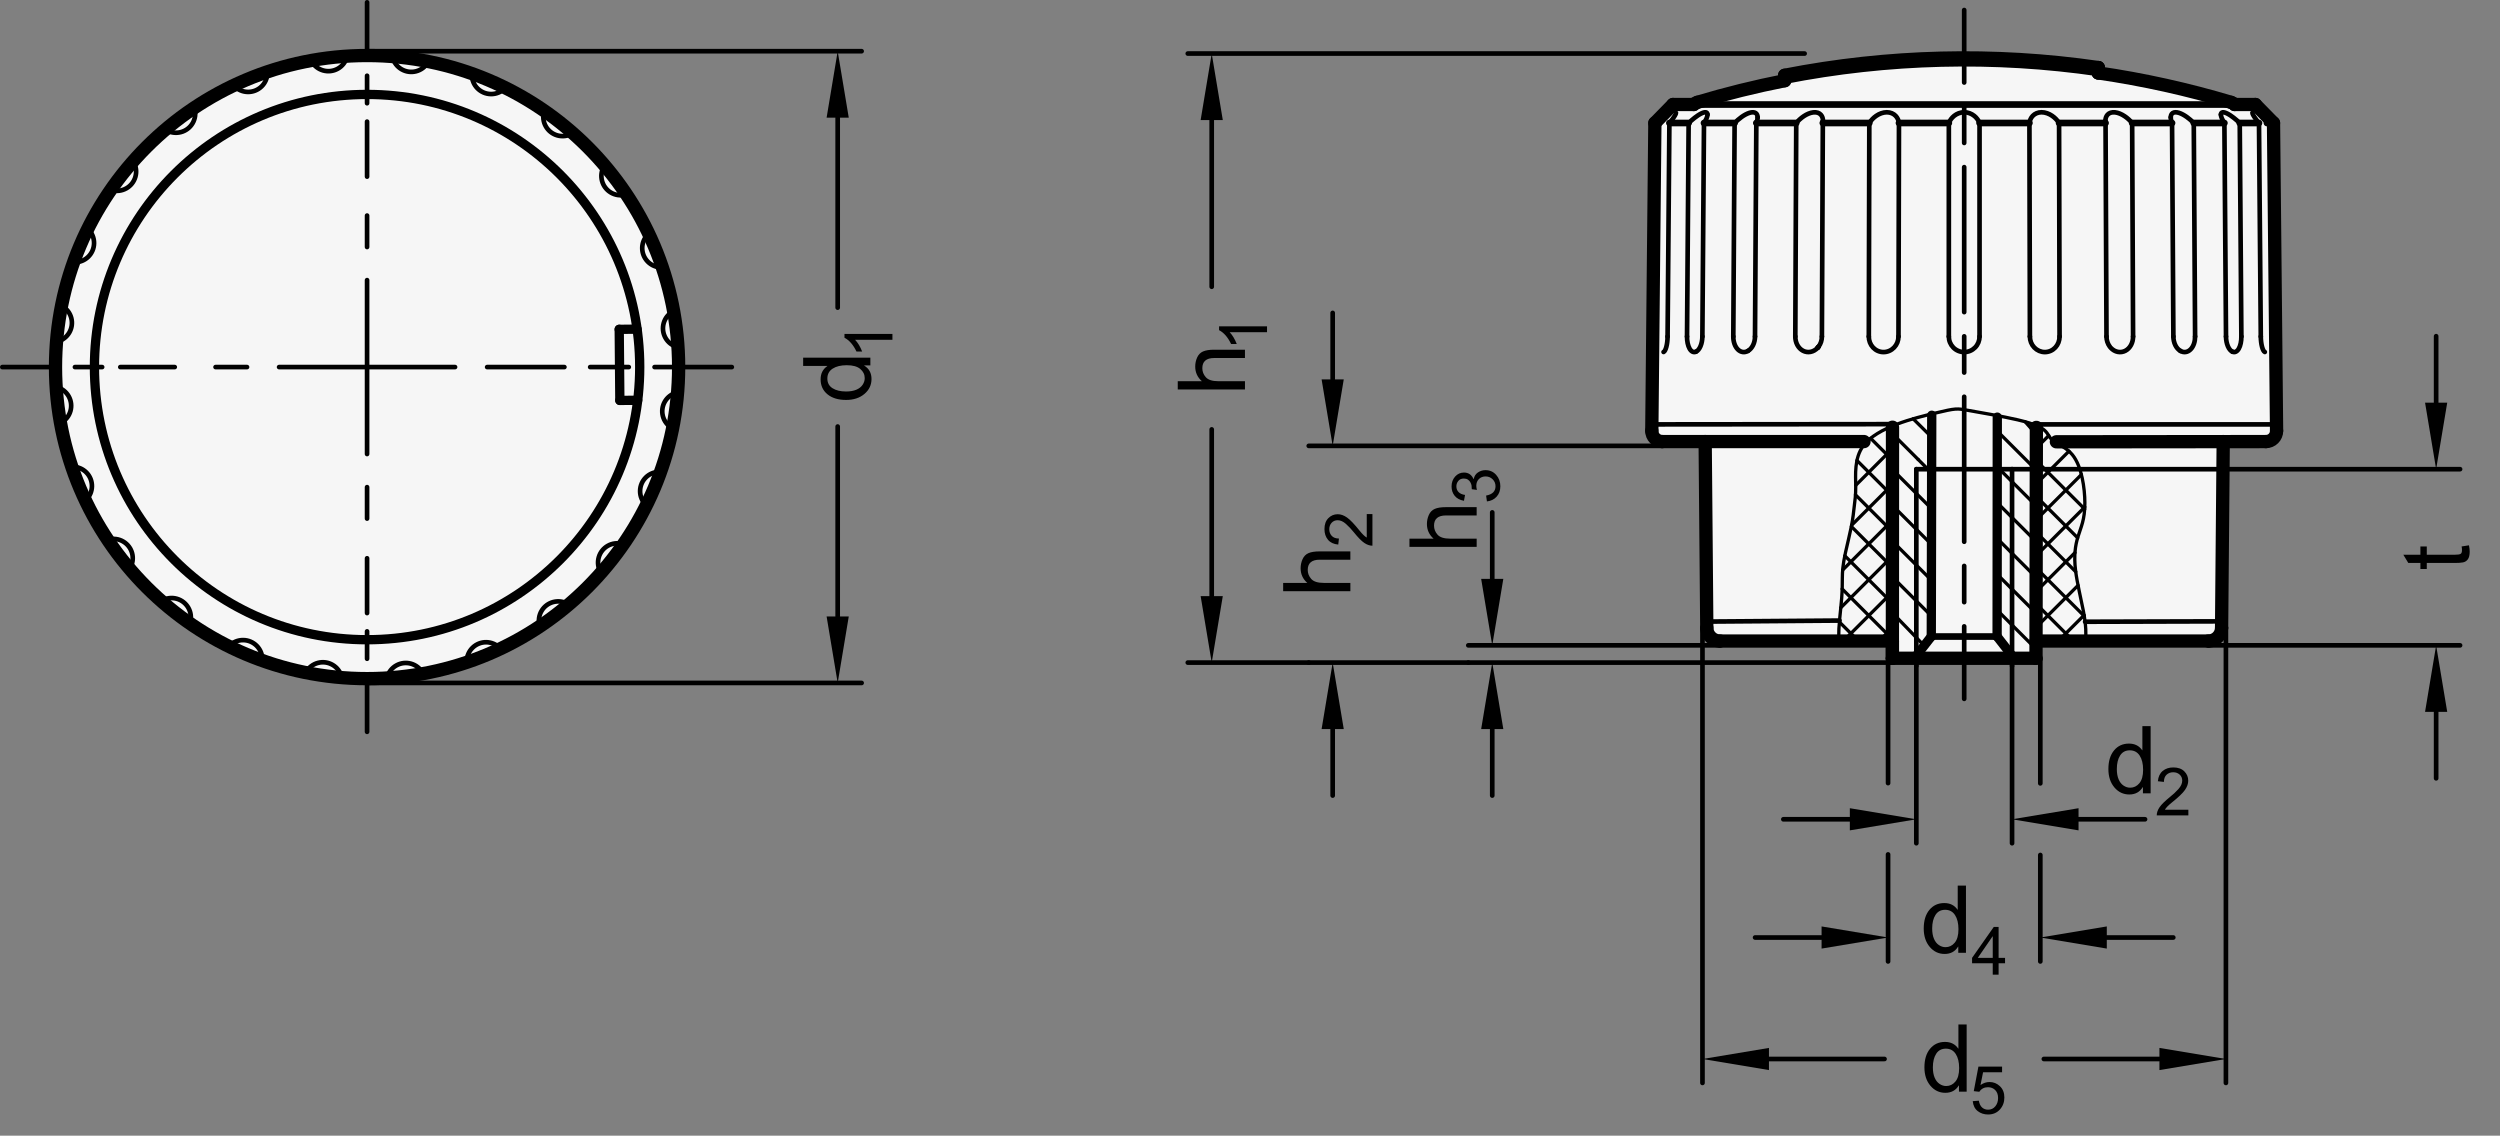 <?xml version="1.0" encoding="utf-8"?>
<!-- Generator: Adobe Illustrator 19.1.0, SVG Export Plug-In . SVG Version: 6.00 Build 0)  -->
<svg version="1.1" xmlns="http://www.w3.org/2000/svg" xmlns:xlink="http://www.w3.org/1999/xlink" x="0px" y="0px"
	 viewBox="0 0 266.475 121.05" enable-background="new 0 0 266.475 121.05" xml:space="preserve">
<rect x="0" y="0" width="266.475" height="121.05" fill="#808080" stroke="none"/>
<g id="MD_x5F_3_x5F_FUELLUNG_x5F_WS">
	<g id="LWPOLYLINE_2_">
		<path fill="#FFFFFF" d="M223.656,7.774V7.201c-11.109-1.61-22.411-1.332-33.427,0.824v0.578c-3.143,0.619-6.254,1.389-9.322,2.309
			c-0.142,0.042-0.27,0.121-0.372,0.228h-2.212l-1.931,1.971l-0.327,32.811c-0.006,0.626,0.496,1.139,1.123,1.145
			c0.004,0,0.008,0,0.011,0h4.554l0.173,19.855c0.007,0.778,0.639,1.405,1.417,1.405h18.365v1.838h15.307v-1.838h18.365
			c0.778,0,1.41-0.627,1.417-1.405l0.173-19.855h4.554c0.626,0,1.134-0.508,1.134-1.134c0-0.004,0-0.008,0-0.011l-0.327-32.811
			l-1.931-1.971h-2.212c-0.102-0.107-0.23-0.186-0.372-0.228C233.181,9.521,228.447,8.472,223.656,7.774z"/>
	</g>
	<g id="CIRCLE_33_">
		<path fill="#FFFFFF" d="M5.917,39.127c0-18.341,14.868-33.209,33.209-33.209s33.209,14.868,33.209,33.209
			S57.468,72.336,39.127,72.336S5.917,57.468,5.917,39.127L5.917,39.127z"/>
	</g>
</g>
<g id="MD_x5F_3_x5F_FUELLUNG_x5F_GR">
	<g id="CIRCLE_2_">
		<path fill="#F6F6F6" d="M5.917,39.127c0-18.341,14.868-33.209,33.209-33.209s33.209,14.868,33.209,33.209
			S57.468,72.336,39.127,72.336S5.917,57.468,5.917,39.127L5.917,39.127z"/>
	</g>
	<g id="LWPOLYLINE_1_">
		<path fill="#F6F6F6" d="M223.656,7.774V7.201c-11.109-1.61-22.411-1.332-33.427,0.824v0.578c-3.143,0.619-6.254,1.389-9.322,2.309
			c-0.142,0.042-0.27,0.121-0.372,0.228h-2.212l-1.931,1.971l-0.327,32.811c-0.006,0.626,0.496,1.139,1.123,1.145
			c0.004,0,0.008,0,0.011,0h4.554l0.173,19.855c0.007,0.778,0.639,1.405,1.417,1.405h18.365v1.838h15.307v-1.838h18.365
			c0.778,0,1.41-0.627,1.417-1.405l0.173-19.855h4.554c0.626,0,1.134-0.508,1.134-1.134c0-0.004,0-0.008,0-0.011l-0.327-32.811
			l-1.931-1.971h-2.212c-0.102-0.107-0.23-0.186-0.372-0.228C233.181,9.521,228.447,8.472,223.656,7.774z"/>
	</g>
</g>
<g id="MD_x5F_1_x5F_070">
	<g id="CIRCLE">
		
			<path fill="none" stroke="#000000" stroke-width="0.992" stroke-linecap="round" stroke-linejoin="round" stroke-miterlimit="10" d="
			M10.066,39.127c0-16.05,13.011-29.061,29.061-29.061s29.061,13.011,29.061,29.061S55.177,68.188,39.127,68.188
			S10.066,55.177,10.066,39.127L10.066,39.127z"/>
	</g>
	<g id="ARC_24_">
		
			<path fill="none" stroke="#000000" stroke-width="0.992" stroke-linecap="round" stroke-linejoin="round" stroke-miterlimit="10" d="
			M66.069,42.68c-0.019-2.526-0.041-5.051-0.066-7.576"/>
	</g>
	<g id="LINE">
		
			<line fill="none" stroke="#000000" stroke-width="0.992" stroke-linecap="round" stroke-linejoin="round" stroke-miterlimit="10" x1="66.003" y1="35.104" x2="67.905" y2="35.084"/>
	</g>
	<g id="LINE_1_">
		
			<line fill="none" stroke="#000000" stroke-width="0.992" stroke-linecap="round" stroke-linejoin="round" stroke-miterlimit="10" x1="67.971" y1="42.666" x2="66.069" y2="42.68"/>
	</g>
	<g id="LINE_45_">
		
			<line fill="none" stroke="#000000" stroke-width="0.992" stroke-linecap="round" stroke-linejoin="round" stroke-miterlimit="10" x1="212.872" y1="67.847" x2="214.678" y2="70.165"/>
	</g>
	<g id="LINE_48_">
		
			<line fill="none" stroke="#000000" stroke-width="0.992" stroke-linecap="round" stroke-linejoin="round" stroke-miterlimit="10" x1="205.856" y1="67.847" x2="204.048" y2="70.165"/>
	</g>
	<g id="LINE_138_">
		
			<line fill="none" stroke="#000000" stroke-width="0.992" stroke-linecap="round" stroke-linejoin="round" stroke-miterlimit="10" x1="212.891" y1="44.463" x2="212.872" y2="67.847"/>
	</g>
	<g id="LINE_140_">
		
			<line fill="none" stroke="#000000" stroke-width="0.992" stroke-linecap="round" stroke-linejoin="round" stroke-miterlimit="10" x1="205.905" y1="44.261" x2="205.856" y2="67.847"/>
	</g>
</g>
<g id="MD_x5F_1_x5F_100">
	<g id="CIRCLE_1_">
		
			<path fill="none" stroke="#000000" stroke-width="1.417" stroke-linecap="round" stroke-linejoin="round" stroke-miterlimit="10" d="
			M5.917,39.127c0-18.341,14.868-33.209,33.209-33.209s33.209,14.868,33.209,33.209S57.468,72.336,39.127,72.336
			S5.917,57.468,5.917,39.127L5.917,39.127z"/>
	</g>
	<g id="LINE_38_">
		
			<line fill="none" stroke="#000000" stroke-width="1.417" stroke-linecap="round" stroke-linejoin="round" stroke-miterlimit="10" x1="181.927" y1="66.923" x2="181.754" y2="47.068"/>
	</g>
	<g id="LINE_39_">
		
			<line fill="none" stroke="#000000" stroke-width="1.417" stroke-linecap="round" stroke-linejoin="round" stroke-miterlimit="10" x1="236.799" y1="66.923" x2="236.973" y2="47.068"/>
	</g>
	<g id="ARC_29_">
		
			<path fill="none" stroke="#000000" stroke-width="1.417" stroke-linecap="round" stroke-linejoin="round" stroke-miterlimit="10" d="
			M235.382,68.328c0.778,0,1.41-0.627,1.417-1.405"/>
	</g>
	<g id="ARC_30_">
		
			<path fill="none" stroke="#000000" stroke-width="1.417" stroke-linecap="round" stroke-linejoin="round" stroke-miterlimit="10" d="
			M181.927,66.923c0.007,0.778,0.639,1.405,1.417,1.405"/>
	</g>
	<g id="LINE_40_">
		
			<line fill="none" stroke="#000000" stroke-width="1.417" stroke-linecap="round" stroke-linejoin="round" stroke-miterlimit="10" x1="176.066" y1="45.923" x2="176.393" y2="13.111"/>
	</g>
	<g id="LINE_41_">
		
			<line fill="none" stroke="#000000" stroke-width="1.417" stroke-linecap="round" stroke-linejoin="round" stroke-miterlimit="10" x1="242.66" y1="45.923" x2="242.333" y2="13.111"/>
	</g>
	<g id="ARC_31_">
		
			<path fill="none" stroke="#000000" stroke-width="1.417" stroke-linecap="round" stroke-linejoin="round" stroke-miterlimit="10" d="
			M241.526,47.068c0.626,0,1.134-0.508,1.134-1.134c0-0.004,0-0.008,0-0.011"/>
	</g>
	<g id="ARC_32_">
		
			<path fill="none" stroke="#000000" stroke-width="1.417" stroke-linecap="round" stroke-linejoin="round" stroke-miterlimit="10" d="
			M176.066,45.923c-0.006,0.626,0.496,1.139,1.123,1.145c0.004,0,0.008,0,0.011,0"/>
	</g>
	<g id="LINE_42_">
		
			<line fill="none" stroke="#000000" stroke-width="1.417" stroke-linecap="round" stroke-linejoin="round" stroke-miterlimit="10" x1="242.333" y1="13.111" x2="240.403" y2="11.14"/>
	</g>
	<g id="LINE_43_">
		
			<line fill="none" stroke="#000000" stroke-width="1.417" stroke-linecap="round" stroke-linejoin="round" stroke-miterlimit="10" x1="176.393" y1="13.111" x2="178.324" y2="11.14"/>
	</g>
	<g id="ARC_33_">
		
			<path fill="none" stroke="#000000" stroke-width="1.417" stroke-linecap="round" stroke-linejoin="round" stroke-miterlimit="10" d="
			M180.908,10.912c-0.141,0.042-0.269,0.121-0.371,0.227"/>
	</g>
	<g id="ARC_34_">
		
			<path fill="none" stroke="#000000" stroke-width="1.417" stroke-linecap="round" stroke-linejoin="round" stroke-miterlimit="10" d="
			M238.19,11.139c-0.102-0.107-0.23-0.185-0.371-0.227"/>
	</g>
	<g id="LINE_44_">
		
			<line fill="none" stroke="#000000" stroke-width="1.417" stroke-linecap="round" stroke-linejoin="round" stroke-miterlimit="10" x1="217.017" y1="70.165" x2="201.71" y2="70.165"/>
	</g>
	<g id="LINE_46_">
		
			<line fill="none" stroke="#000000" stroke-width="1.417" stroke-linecap="round" stroke-linejoin="round" stroke-miterlimit="10" x1="217.057" y1="45.557" x2="217.017" y2="70.165"/>
	</g>
	<g id="LINE_49_">
		
			<line fill="none" stroke="#000000" stroke-width="1.417" stroke-linecap="round" stroke-linejoin="round" stroke-miterlimit="10" x1="201.722" y1="45.536" x2="201.71" y2="70.165"/>
	</g>
	<g id="LINE_51_">
		
			<line fill="none" stroke="#000000" stroke-width="1.417" stroke-linecap="round" stroke-linejoin="round" stroke-miterlimit="10" x1="183.344" y1="68.328" x2="201.71" y2="68.328"/>
	</g>
	<g id="LINE_52_">
		
			<line fill="none" stroke="#000000" stroke-width="1.417" stroke-linecap="round" stroke-linejoin="round" stroke-miterlimit="10" x1="217.017" y1="68.328" x2="235.382" y2="68.328"/>
	</g>
	<g id="LINE_53_">
		
			<line fill="none" stroke="#000000" stroke-width="1.417" stroke-linecap="round" stroke-linejoin="round" stroke-miterlimit="10" x1="241.526" y1="47.068" x2="219.191" y2="47.091"/>
	</g>
	<g id="LINE_54_">
		
			<line fill="none" stroke="#000000" stroke-width="1.417" stroke-linecap="round" stroke-linejoin="round" stroke-miterlimit="10" x1="198.683" y1="47.068" x2="177.2" y2="47.068"/>
	</g>
	<g id="LINE_75_">
		
			<line fill="none" stroke="#000000" stroke-width="1.417" stroke-linecap="round" stroke-linejoin="round" stroke-miterlimit="10" x1="238.19" y1="11.139" x2="240.403" y2="11.14"/>
	</g>
	<g id="LINE_77_">
		
			<line fill="none" stroke="#000000" stroke-width="1.417" stroke-linecap="round" stroke-linejoin="round" stroke-miterlimit="10" x1="178.324" y1="11.14" x2="180.537" y2="11.139"/>
	</g>
	<g id="LINE_78_">
		
			<line fill="none" stroke="#000000" stroke-width="1.417" stroke-linecap="round" stroke-linejoin="round" stroke-miterlimit="10" x1="201.71" y1="68.328" x2="201.71" y2="70.165"/>
	</g>
	<g id="ARC_36_">
		
			<path fill="none" stroke="#000000" stroke-width="1.417" stroke-linecap="round" stroke-linejoin="round" stroke-miterlimit="10" d="
			M190.23,8.602c-3.143,0.619-6.254,1.39-9.323,2.31"/>
	</g>
	<g id="ARC_37_">
		
			<path fill="none" stroke="#000000" stroke-width="1.417" stroke-linecap="round" stroke-linejoin="round" stroke-miterlimit="10" d="
			M223.656,7.201c-11.109-1.61-22.411-1.332-33.427,0.824"/>
	</g>
	<g id="ARC_38_">
		
			<path fill="none" stroke="#000000" stroke-width="1.417" stroke-linecap="round" stroke-linejoin="round" stroke-miterlimit="10" d="
			M237.819,10.912c-4.638-1.391-9.371-2.44-14.162-3.138"/>
	</g>
	<g id="LINE_80_">
		
			<line fill="none" stroke="#000000" stroke-width="1.417" stroke-linecap="round" stroke-linejoin="round" stroke-miterlimit="10" x1="223.656" y1="7.201" x2="223.656" y2="7.774"/>
	</g>
	<g id="LINE_81_">
		
			<line fill="none" stroke="#000000" stroke-width="1.417" stroke-linecap="round" stroke-linejoin="round" stroke-miterlimit="10" x1="190.229" y1="8.025" x2="190.229" y2="8.602"/>
	</g>
	<g id="LINE_82_">
		
			<line fill="none" stroke="#000000" stroke-width="1.417" stroke-linecap="round" stroke-linejoin="round" stroke-miterlimit="10" x1="223.656" y1="7.201" x2="223.656" y2="7.774"/>
	</g>
</g>
<g id="MD_x5F_1_x5F_035">
	<g id="ARC">
		
			<path fill="none" stroke="#000000" stroke-width="0.496" stroke-linecap="round" stroke-linejoin="round" stroke-miterlimit="10" d="
			M6.124,36.406C7.223,36.121,7.883,35,7.599,33.901c-0.136-0.528-0.477-0.979-0.946-1.256"/>
	</g>
	<g id="ARC_1_">
		
			<path fill="none" stroke="#000000" stroke-width="0.496" stroke-linecap="round" stroke-linejoin="round" stroke-miterlimit="10" d="
			M7.953,27.957c1.135,0.01,2.063-0.902,2.073-2.037c0.005-0.545-0.207-1.069-0.589-1.458"/>
	</g>
	<g id="ARC_2_">
		
			<path fill="none" stroke="#000000" stroke-width="0.496" stroke-linecap="round" stroke-linejoin="round" stroke-miterlimit="10" d="
			M11.906,20.269c1.094,0.303,2.226-0.338,2.529-1.431c0.146-0.525,0.077-1.087-0.192-1.561"/>
	</g>
	<g id="ARC_3_">
		
			<path fill="none" stroke="#000000" stroke-width="0.496" stroke-linecap="round" stroke-linejoin="round" stroke-miterlimit="10" d="
			M17.714,13.866c0.978,0.576,2.238,0.25,2.814-0.728c0.277-0.47,0.355-1.03,0.219-1.557"/>
	</g>
	<g id="ARC_4_">
		
			<path fill="none" stroke="#000000" stroke-width="0.496" stroke-linecap="round" stroke-linejoin="round" stroke-miterlimit="10" d="
			M24.982,9.185c0.796,0.809,2.097,0.821,2.906,0.025c0.389-0.382,0.61-0.903,0.614-1.447"/>
	</g>
	<g id="ARC_5_">
		
			<path fill="none" stroke="#000000" stroke-width="0.496" stroke-linecap="round" stroke-linejoin="round" stroke-miterlimit="10" d="
			M33.213,6.544c0.559,0.988,1.813,1.335,2.801,0.776c0.474-0.268,0.822-0.714,0.968-1.239"/>
	</g>
	<g id="ARC_6_">
		
			<path fill="none" stroke="#000000" stroke-width="0.496" stroke-linecap="round" stroke-linejoin="round" stroke-miterlimit="10" d="
			M41.848,6.124c0.284,1.099,1.406,1.759,2.504,1.475c0.528-0.136,0.979-0.477,1.256-0.946"/>
	</g>
	<g id="ARC_7_">
		
			<path fill="none" stroke="#000000" stroke-width="0.496" stroke-linecap="round" stroke-linejoin="round" stroke-miterlimit="10" d="
			M50.297,7.953c-0.01,1.135,0.902,2.063,2.037,2.073c0.545,0.005,1.069-0.207,1.458-0.589"/>
	</g>
	<g id="ARC_8_">
		
			<path fill="none" stroke="#000000" stroke-width="0.496" stroke-linecap="round" stroke-linejoin="round" stroke-miterlimit="10" d="
			M57.985,11.906c-0.303,1.094,0.338,2.226,1.431,2.529c0.525,0.146,1.087,0.077,1.561-0.192"/>
	</g>
	<g id="ARC_9_">
		
			<path fill="none" stroke="#000000" stroke-width="0.496" stroke-linecap="round" stroke-linejoin="round" stroke-miterlimit="10" d="
			M64.387,17.714c-0.576,0.978-0.25,2.238,0.728,2.814c0.47,0.277,1.03,0.355,1.557,0.219"/>
	</g>
	<g id="ARC_10_">
		
			<path fill="none" stroke="#000000" stroke-width="0.496" stroke-linecap="round" stroke-linejoin="round" stroke-miterlimit="10" d="
			M69.069,24.982c-0.809,0.796-0.821,2.097-0.025,2.906c0.382,0.389,0.903,0.61,1.447,0.614"/>
	</g>
	<g id="ARC_11_">
		
			<path fill="none" stroke="#000000" stroke-width="0.496" stroke-linecap="round" stroke-linejoin="round" stroke-miterlimit="10" d="
			M71.709,33.213c-0.988,0.559-1.335,1.813-0.776,2.801c0.268,0.474,0.714,0.822,1.239,0.968"/>
	</g>
	<g id="ARC_12_">
		
			<path fill="none" stroke="#000000" stroke-width="0.496" stroke-linecap="round" stroke-linejoin="round" stroke-miterlimit="10" d="
			M72.13,41.848c-1.099,0.284-1.759,1.406-1.475,2.504c0.136,0.528,0.477,0.979,0.946,1.256"/>
	</g>
	<g id="ARC_13_">
		
			<path fill="none" stroke="#000000" stroke-width="0.496" stroke-linecap="round" stroke-linejoin="round" stroke-miterlimit="10" d="
			M70.301,50.297c-1.135-0.01-2.063,0.902-2.073,2.037c-0.005,0.545,0.207,1.069,0.589,1.458"/>
	</g>
	<g id="ARC_14_">
		
			<path fill="none" stroke="#000000" stroke-width="0.496" stroke-linecap="round" stroke-linejoin="round" stroke-miterlimit="10" d="
			M66.348,57.985c-1.094-0.303-2.226,0.338-2.529,1.431c-0.146,0.525-0.077,1.087,0.192,1.561"/>
	</g>
	<g id="ARC_15_">
		
			<path fill="none" stroke="#000000" stroke-width="0.496" stroke-linecap="round" stroke-linejoin="round" stroke-miterlimit="10" d="
			M60.539,64.387c-0.978-0.576-2.238-0.25-2.814,0.728c-0.277,0.47-0.355,1.03-0.219,1.557"/>
	</g>
	<g id="ARC_16_">
		
			<path fill="none" stroke="#000000" stroke-width="0.496" stroke-linecap="round" stroke-linejoin="round" stroke-miterlimit="10" d="
			M53.272,69.069c-0.796-0.809-2.097-0.821-2.906-0.025c-0.389,0.382-0.61,0.903-0.614,1.447"/>
	</g>
	<g id="ARC_17_">
		
			<path fill="none" stroke="#000000" stroke-width="0.496" stroke-linecap="round" stroke-linejoin="round" stroke-miterlimit="10" d="
			M45.04,71.709c-0.559-0.988-1.813-1.335-2.801-0.776c-0.474,0.268-0.822,0.714-0.968,1.239"/>
	</g>
	<g id="ARC_18_">
		
			<path fill="none" stroke="#000000" stroke-width="0.496" stroke-linecap="round" stroke-linejoin="round" stroke-miterlimit="10" d="
			M36.406,72.13c-0.284-1.099-1.406-1.759-2.504-1.475c-0.528,0.136-0.979,0.477-1.256,0.946"/>
	</g>
	<g id="ARC_19_">
		
			<path fill="none" stroke="#000000" stroke-width="0.496" stroke-linecap="round" stroke-linejoin="round" stroke-miterlimit="10" d="
			M27.957,70.301c0.01-1.135-0.902-2.063-2.037-2.073c-0.545-0.005-1.069,0.207-1.458,0.589"/>
	</g>
	<g id="ARC_20_">
		
			<path fill="none" stroke="#000000" stroke-width="0.496" stroke-linecap="round" stroke-linejoin="round" stroke-miterlimit="10" d="
			M20.269,66.348c0.303-1.094-0.338-2.226-1.431-2.529c-0.525-0.146-1.087-0.077-1.561,0.192"/>
	</g>
	<g id="ARC_21_">
		
			<path fill="none" stroke="#000000" stroke-width="0.496" stroke-linecap="round" stroke-linejoin="round" stroke-miterlimit="10" d="
			M13.866,60.539c0.576-0.978,0.25-2.238-0.728-2.814c-0.47-0.277-1.03-0.355-1.557-0.219"/>
	</g>
	<g id="ARC_22_">
		
			<path fill="none" stroke="#000000" stroke-width="0.496" stroke-linecap="round" stroke-linejoin="round" stroke-miterlimit="10" d="
			M9.185,53.272c0.809-0.796,0.821-2.097,0.025-2.906c-0.382-0.389-0.903-0.61-1.447-0.614"/>
	</g>
	<g id="ARC_23_">
		
			<path fill="none" stroke="#000000" stroke-width="0.496" stroke-linecap="round" stroke-linejoin="round" stroke-miterlimit="10" d="
			M6.544,45.04c0.988-0.559,1.335-1.813,0.776-2.801c-0.268-0.474-0.714-0.822-1.239-0.968"/>
	</g>
	<g id="ARC_25_">
		
			<path fill="none" stroke="#000000" stroke-width="0.496" stroke-linecap="round" stroke-linejoin="round" stroke-miterlimit="10" d="
			M193.837,36.958c0.004-0.006,0.009-0.012,0.013-0.018"/>
	</g>
	<g id="ARC_26_">
		
			<path fill="none" stroke="#000000" stroke-width="0.496" stroke-linecap="round" stroke-linejoin="round" stroke-miterlimit="10" d="
			M193.768,37.042c0.024-0.027,0.047-0.055,0.069-0.084"/>
	</g>
	<g id="ARC_27_">
		
			<path fill="none" stroke="#000000" stroke-width="0.496" stroke-linecap="round" stroke-linejoin="round" stroke-miterlimit="10" d="
			M193.738,37.076c0.01-0.011,0.02-0.022,0.03-0.034"/>
	</g>
	<g id="ARC_28_">
		
			<line fill="none" stroke="#000000" stroke-width="0.496" stroke-linecap="round" stroke-linejoin="round" stroke-miterlimit="10" x1="193.732" y1="37.083" x2="193.738" y2="37.076"/>
	</g>
	<g id="LINE_18_">
		
			<line fill="none" stroke="#000000" stroke-width="0.496" stroke-linecap="round" stroke-linejoin="round" stroke-miterlimit="10" x1="177.94" y1="13.111" x2="177.748" y2="35.871"/>
	</g>
	<g id="LINE_19_">
		
			<line fill="none" stroke="#000000" stroke-width="0.496" stroke-linecap="round" stroke-linejoin="round" stroke-miterlimit="10" x1="181.628" y1="13.111" x2="181.456" y2="35.871"/>
	</g>
	<g id="LINE_20_">
		
			<line fill="none" stroke="#000000" stroke-width="0.496" stroke-linecap="round" stroke-linejoin="round" stroke-miterlimit="10" x1="187.207" y1="13.111" x2="187.066" y2="35.871"/>
	</g>
	<g id="LINE_21_">
		
			<line fill="none" stroke="#000000" stroke-width="0.496" stroke-linecap="round" stroke-linejoin="round" stroke-miterlimit="10" x1="194.295" y1="13.111" x2="194.196" y2="35.871"/>
	</g>
	<g id="LINE_22_">
		
			<line fill="none" stroke="#000000" stroke-width="0.496" stroke-linecap="round" stroke-linejoin="round" stroke-miterlimit="10" x1="224.53" y1="35.871" x2="224.431" y2="13.111"/>
	</g>
	<g id="SPLINE">
		
			<path fill="none" stroke="#000000" stroke-width="0.496" stroke-linecap="round" stroke-linejoin="round" stroke-miterlimit="10" d="
			M224.53,35.871c0,0.192,0.03,0.385,0.09,0.569c0.058,0.18,0.145,0.35,0.256,0.501"/>
	</g>
	<g id="LINE_23_">
		
			<line fill="none" stroke="#000000" stroke-width="0.496" stroke-linecap="round" stroke-linejoin="round" stroke-miterlimit="10" x1="231.66" y1="35.871" x2="231.519" y2="13.111"/>
	</g>
	<g id="SPLINE_1_">
		
			<path fill="none" stroke="#000000" stroke-width="0.496" stroke-linecap="round" stroke-linejoin="round" stroke-miterlimit="10" d="
			M231.66,35.871c0.001,0.161,0.018,0.322,0.054,0.479c0.034,0.151,0.084,0.299,0.152,0.439c0.063,0.13,0.142,0.252,0.238,0.361
			c0.087,0.099,0.188,0.186,0.301,0.252"/>
	</g>
	<g id="LINE_24_">
		
			<line fill="none" stroke="#000000" stroke-width="0.496" stroke-linecap="round" stroke-linejoin="round" stroke-miterlimit="10" x1="237.27" y1="35.871" x2="237.098" y2="13.111"/>
	</g>
	<g id="SPLINE_2_">
		
			<path fill="none" stroke="#000000" stroke-width="0.496" stroke-linecap="round" stroke-linejoin="round" stroke-miterlimit="10" d="
			M237.27,35.871c0.001,0.183,0.018,0.366,0.053,0.546c0.032,0.167,0.079,0.33,0.145,0.486c0.03,0.07,0.064,0.138,0.102,0.203
			c0.035,0.059,0.073,0.115,0.117,0.168c0.073,0.088,0.162,0.167,0.265,0.214"/>
	</g>
	<g id="LINE_25_">
		
			<line fill="none" stroke="#000000" stroke-width="0.496" stroke-linecap="round" stroke-linejoin="round" stroke-miterlimit="10" x1="240.978" y1="35.871" x2="240.786" y2="13.111"/>
	</g>
	<g id="SPLINE_3_">
		
			<path fill="none" stroke="#000000" stroke-width="0.496" stroke-linecap="round" stroke-linejoin="round" stroke-miterlimit="10" d="
			M240.978,35.871c0.001,0.196,0.013,0.392,0.037,0.587c0.021,0.173,0.051,0.345,0.096,0.513c0.019,0.07,0.04,0.139,0.065,0.207
			c0.021,0.056,0.045,0.111,0.073,0.164c0.022,0.041,0.047,0.08,0.078,0.115c0.023,0.025,0.049,0.049,0.079,0.062"/>
	</g>
	<g id="SPLINE_4_">
		
			<path fill="none" stroke="#000000" stroke-width="0.496" stroke-linecap="round" stroke-linejoin="round" stroke-miterlimit="10" d="
			M240.786,13.111c-0.091-0.108-0.18-0.218-0.267-0.33c-0.04-0.052-0.079-0.104-0.117-0.157c-0.035-0.049-0.07-0.098-0.103-0.148
			c-0.03-0.045-0.059-0.091-0.087-0.138c-0.024-0.04-0.047-0.081-0.068-0.123c-0.017-0.034-0.032-0.068-0.044-0.104
			c-0.009-0.026-0.016-0.053-0.016-0.08"/>
	</g>
	<g id="SPLINE_5_">
		
			<path fill="none" stroke="#000000" stroke-width="0.496" stroke-linecap="round" stroke-linejoin="round" stroke-miterlimit="10" d="
			M237.098,13.111c-0.052-0.081-0.103-0.163-0.149-0.248c-0.042-0.077-0.082-0.156-0.117-0.236
			c-0.031-0.071-0.057-0.143-0.078-0.218c-0.017-0.062-0.029-0.126-0.029-0.19"/>
	</g>
	<g id="SPLINE_6_">
		
			<path fill="none" stroke="#000000" stroke-width="0.496" stroke-linecap="round" stroke-linejoin="round" stroke-miterlimit="10" d="
			M231.519,13.111c-0.041-0.1-0.076-0.203-0.101-0.308c-0.022-0.094-0.037-0.191-0.038-0.288"/>
	</g>
	<g id="SPLINE_7_">
		
			<path fill="none" stroke="#000000" stroke-width="0.496" stroke-linecap="round" stroke-linejoin="round" stroke-miterlimit="10" d="
			M194.311,12.897c0,0.018,0,0.035-0.001,0.053c-0.002,0.054-0.007,0.108-0.015,0.161"/>
	</g>
	<g id="SPLINE_8_">
		
			<path fill="none" stroke="#000000" stroke-width="0.496" stroke-linecap="round" stroke-linejoin="round" stroke-miterlimit="10" d="
			M187.345,12.515c-0.001,0.097-0.015,0.193-0.038,0.288c-0.025,0.106-0.06,0.208-0.101,0.308"/>
	</g>
	<g id="SPLINE_9_">
		
			<path fill="none" stroke="#000000" stroke-width="0.496" stroke-linecap="round" stroke-linejoin="round" stroke-miterlimit="10" d="
			M182.001,12.219c0,0.064-0.012,0.128-0.029,0.19c-0.02,0.075-0.047,0.147-0.078,0.218c-0.035,0.081-0.074,0.159-0.117,0.236
			c-0.047,0.085-0.097,0.167-0.149,0.248"/>
	</g>
	<g id="SPLINE_10_">
		
			<path fill="none" stroke="#000000" stroke-width="0.496" stroke-linecap="round" stroke-linejoin="round" stroke-miterlimit="10" d="
			M178.642,12.032c0,0.027-0.007,0.054-0.016,0.08c-0.012,0.036-0.027,0.07-0.044,0.104c-0.021,0.042-0.044,0.083-0.068,0.123
			c-0.028,0.047-0.057,0.092-0.087,0.138c-0.033,0.05-0.068,0.1-0.103,0.148c-0.038,0.053-0.077,0.105-0.117,0.157
			c-0.086,0.112-0.175,0.222-0.267,0.33"/>
	</g>
	<g id="SPLINE_11_">
		
			<path fill="none" stroke="#000000" stroke-width="0.496" stroke-linecap="round" stroke-linejoin="round" stroke-miterlimit="10" d="
			M193.85,36.941c0.112-0.151,0.198-0.321,0.256-0.501c0.059-0.184,0.089-0.377,0.09-0.569"/>
	</g>
	<g id="SPLINE_12_">
		
			<path fill="none" stroke="#000000" stroke-width="0.496" stroke-linecap="round" stroke-linejoin="round" stroke-miterlimit="10" d="
			M186.322,37.401c0.113-0.066,0.214-0.153,0.301-0.252c0.096-0.109,0.174-0.231,0.238-0.361c0.068-0.139,0.118-0.287,0.152-0.439
			c0.035-0.157,0.053-0.318,0.054-0.479"/>
	</g>
	<g id="SPLINE_13_">
		
			<path fill="none" stroke="#000000" stroke-width="0.496" stroke-linecap="round" stroke-linejoin="round" stroke-miterlimit="10" d="
			M180.773,37.488c0.104-0.046,0.192-0.125,0.265-0.214c0.044-0.053,0.083-0.11,0.117-0.168c0.038-0.065,0.072-0.133,0.102-0.203
			c0.067-0.156,0.113-0.32,0.145-0.486c0.035-0.18,0.052-0.363,0.053-0.546"/>
	</g>
	<g id="SPLINE_14_">
		
			<path fill="none" stroke="#000000" stroke-width="0.496" stroke-linecap="round" stroke-linejoin="round" stroke-miterlimit="10" d="
			M177.321,37.518c0.031-0.014,0.057-0.037,0.079-0.062c0.031-0.035,0.056-0.074,0.078-0.115c0.028-0.053,0.052-0.108,0.073-0.164
			c0.025-0.068,0.046-0.137,0.065-0.207c0.045-0.168,0.075-0.34,0.095-0.512c0.024-0.195,0.035-0.391,0.037-0.587"/>
	</g>
	<g id="SPLINE_15_">
		
			<path fill="none" stroke="#000000" stroke-width="0.496" stroke-linecap="round" stroke-linejoin="round" stroke-miterlimit="10" d="
			M207.727,13.111c0.058-0.143,0.134-0.28,0.225-0.405c0.098-0.135,0.215-0.257,0.346-0.361c0.144-0.114,0.306-0.207,0.478-0.271
			c0.188-0.07,0.389-0.107,0.588-0.107"/>
	</g>
	<g id="LINE_26_">
		
			<line fill="none" stroke="#000000" stroke-width="0.496" stroke-linecap="round" stroke-linejoin="round" stroke-miterlimit="10" x1="179.82" y1="35.871" x2="179.992" y2="13.111"/>
	</g>
	<g id="SPLINE_16_">
		
			<path fill="none" stroke="#000000" stroke-width="0.496" stroke-linecap="round" stroke-linejoin="round" stroke-miterlimit="10" d="
			M236.725,12.219c0-0.031,0.002-0.062,0.01-0.092c0.007-0.026,0.017-0.052,0.032-0.074c0.015-0.021,0.034-0.04,0.057-0.053
			c0.025-0.015,0.053-0.024,0.082-0.028c0.035-0.006,0.07-0.005,0.105-0.001c0.043,0.005,0.085,0.014,0.126,0.026
			c0.048,0.014,0.096,0.031,0.142,0.051c0.052,0.022,0.104,0.046,0.154,0.072c0.055,0.028,0.108,0.059,0.161,0.09
			c0.056,0.034,0.111,0.069,0.165,0.105c0.114,0.076,0.225,0.157,0.333,0.241c0.112,0.087,0.221,0.177,0.327,0.27
			c0.107,0.093,0.212,0.189,0.315,0.287"/>
	</g>
	<g id="SPLINE_17_">
		
			<path fill="none" stroke="#000000" stroke-width="0.496" stroke-linecap="round" stroke-linejoin="round" stroke-miterlimit="10" d="
			M231.381,12.515c0-0.047,0.003-0.095,0.011-0.141c0.007-0.044,0.019-0.087,0.036-0.128c0.016-0.039,0.038-0.077,0.064-0.11
			c0.027-0.034,0.059-0.063,0.095-0.087c0.039-0.026,0.082-0.045,0.127-0.058c0.051-0.015,0.105-0.022,0.158-0.024
			c0.061-0.002,0.123,0.003,0.183,0.013c0.068,0.011,0.135,0.028,0.201,0.048c0.072,0.022,0.142,0.049,0.21,0.079
			c0.072,0.032,0.143,0.066,0.213,0.104c0.144,0.078,0.282,0.166,0.415,0.261c0.134,0.096,0.263,0.198,0.387,0.306
			c0.122,0.106,0.239,0.216,0.352,0.332"/>
	</g>
	<g id="SPLINE_18_">
		
			<path fill="none" stroke="#000000" stroke-width="0.496" stroke-linecap="round" stroke-linejoin="round" stroke-miterlimit="10" d="
			M224.415,12.897c-0.001-0.122,0.015-0.246,0.052-0.363c0.018-0.057,0.042-0.112,0.071-0.164c0.029-0.052,0.065-0.101,0.105-0.145
			c0.042-0.046,0.091-0.087,0.143-0.121c0.057-0.037,0.118-0.066,0.183-0.087c0.071-0.024,0.145-0.038,0.22-0.045
			c0.083-0.008,0.166-0.006,0.248,0.003c0.089,0.009,0.177,0.027,0.263,0.05c0.09,0.024,0.179,0.055,0.265,0.091
			c0.175,0.073,0.342,0.166,0.5,0.271c0.154,0.103,0.299,0.218,0.436,0.343c0.13,0.119,0.252,0.246,0.365,0.38"/>
	</g>
	<g id="SPLINE_19_">
		
			<path fill="none" stroke="#000000" stroke-width="0.496" stroke-linecap="round" stroke-linejoin="round" stroke-miterlimit="10" d="
			M179.82,35.871c-0.001,0.122,0.004,0.245,0.015,0.366c0.011,0.117,0.028,0.233,0.052,0.349c0.022,0.106,0.051,0.211,0.087,0.314
			c0.032,0.091,0.071,0.18,0.119,0.263c0.041,0.072,0.089,0.14,0.146,0.199c0.049,0.05,0.105,0.094,0.168,0.124
			c0.029,0.014,0.059,0.025,0.089,0.032c0.03,0.007,0.061,0.011,0.092,0.011c0.064,0,0.128-0.015,0.185-0.041"/>
	</g>
	<g id="LINE_27_">
		
			<line fill="none" stroke="#000000" stroke-width="0.496" stroke-linecap="round" stroke-linejoin="round" stroke-miterlimit="10" x1="184.752" y1="35.871" x2="184.892" y2="13.111"/>
	</g>
	<g id="SPLINE_20_">
		
			<path fill="none" stroke="#000000" stroke-width="0.496" stroke-linecap="round" stroke-linejoin="round" stroke-miterlimit="10" d="
			M184.752,35.871c-0.002,0.263,0.036,0.529,0.123,0.778c0.04,0.116,0.091,0.227,0.154,0.332c0.058,0.096,0.126,0.187,0.206,0.266
			c0.073,0.073,0.156,0.136,0.247,0.184c0.086,0.045,0.179,0.076,0.275,0.09c0.095,0.013,0.192,0.01,0.286-0.01
			c0.098-0.021,0.193-0.059,0.279-0.11"/>
	</g>
	<g id="SPLINE_21_">
		
			<path fill="none" stroke="#000000" stroke-width="0.496" stroke-linecap="round" stroke-linejoin="round" stroke-miterlimit="10" d="
			M237.953,37.488c0.058,0.026,0.122,0.041,0.185,0.041c0.031,0,0.062-0.004,0.092-0.011c0.031-0.007,0.061-0.018,0.089-0.032
			c0.063-0.03,0.119-0.074,0.168-0.124c0.058-0.059,0.105-0.127,0.146-0.199c0.048-0.084,0.087-0.172,0.119-0.263
			c0.036-0.102,0.065-0.207,0.087-0.314c0.024-0.115,0.041-0.232,0.052-0.349c0.011-0.122,0.016-0.244,0.015-0.366"/>
	</g>
	<g id="SPLINE_22_">
		
			<path fill="none" stroke="#000000" stroke-width="0.496" stroke-linecap="round" stroke-linejoin="round" stroke-miterlimit="10" d="
			M232.404,37.401c0.086,0.05,0.181,0.089,0.279,0.11c0.094,0.02,0.191,0.024,0.286,0.01c0.096-0.014,0.189-0.045,0.275-0.09
			c0.091-0.048,0.174-0.111,0.247-0.184c0.08-0.079,0.148-0.17,0.206-0.266c0.063-0.105,0.113-0.216,0.154-0.332
			c0.087-0.249,0.125-0.516,0.123-0.778"/>
	</g>
	<g id="SPLINE_23_">
		
			<path fill="none" stroke="#000000" stroke-width="0.496" stroke-linecap="round" stroke-linejoin="round" stroke-miterlimit="10" d="
			M224.994,37.083c0.1,0.107,0.216,0.2,0.344,0.274c0.123,0.07,0.257,0.122,0.396,0.149c0.136,0.027,0.276,0.031,0.413,0.011
			c0.137-0.02,0.271-0.063,0.394-0.127c0.127-0.066,0.242-0.153,0.342-0.255c0.105-0.106,0.193-0.228,0.263-0.359
			c0.073-0.136,0.128-0.283,0.164-0.433c0.037-0.154,0.055-0.313,0.054-0.471"/>
	</g>
	<g id="SPLINE_24_">
		
			<path fill="none" stroke="#000000" stroke-width="0.496" stroke-linecap="round" stroke-linejoin="round" stroke-miterlimit="10" d="
			M216.316,13.111c0.019-0.139,0.056-0.277,0.115-0.406c0.06-0.133,0.143-0.256,0.244-0.361c0.054-0.056,0.114-0.106,0.178-0.151
			c0.068-0.047,0.141-0.088,0.218-0.12c0.082-0.035,0.168-0.061,0.256-0.079c0.094-0.019,0.19-0.028,0.285-0.028
			c0.201,0,0.403,0.04,0.593,0.107c0.188,0.066,0.365,0.159,0.529,0.271c0.296,0.202,0.551,0.467,0.744,0.766"/>
	</g>
	<g id="SPLINE_25_">
		
			<path fill="none" stroke="#000000" stroke-width="0.496" stroke-linecap="round" stroke-linejoin="round" stroke-miterlimit="10" d="
			M199.249,13.111c0.193-0.299,0.448-0.565,0.744-0.766c0.165-0.112,0.341-0.205,0.529-0.271c0.19-0.067,0.392-0.106,0.594-0.107
			c0.096,0,0.191,0.009,0.285,0.028c0.088,0.018,0.174,0.044,0.256,0.079c0.076,0.033,0.149,0.073,0.218,0.12
			c0.064,0.044,0.123,0.095,0.178,0.151c0.101,0.105,0.184,0.228,0.244,0.361c0.058,0.129,0.096,0.266,0.115,0.406"/>
	</g>
	<g id="SPLINE_26_">
		
			<path fill="none" stroke="#000000" stroke-width="0.496" stroke-linecap="round" stroke-linejoin="round" stroke-miterlimit="10" d="
			M191.461,13.111c0.113-0.134,0.235-0.262,0.365-0.38c0.137-0.125,0.282-0.24,0.436-0.343c0.158-0.106,0.325-0.199,0.5-0.271
			c0.086-0.036,0.175-0.067,0.265-0.091c0.086-0.023,0.174-0.041,0.263-0.05c0.082-0.009,0.166-0.01,0.248-0.003
			c0.075,0.007,0.149,0.021,0.22,0.045c0.064,0.021,0.126,0.05,0.183,0.087c0.052,0.034,0.101,0.075,0.143,0.121
			c0.041,0.044,0.076,0.093,0.105,0.145c0.029,0.052,0.053,0.107,0.071,0.164c0.038,0.117,0.053,0.241,0.052,0.363"/>
	</g>
	<g id="SPLINE_27_">
		
			<path fill="none" stroke="#000000" stroke-width="0.496" stroke-linecap="round" stroke-linejoin="round" stroke-miterlimit="10" d="
			M184.892,13.111c0.113-0.115,0.23-0.226,0.352-0.332c0.124-0.108,0.253-0.211,0.387-0.306c0.133-0.095,0.271-0.184,0.415-0.261
			c0.07-0.037,0.14-0.072,0.213-0.104c0.069-0.03,0.139-0.057,0.21-0.079c0.066-0.021,0.133-0.037,0.201-0.048
			c0.061-0.01,0.122-0.015,0.183-0.013c0.053,0.002,0.107,0.009,0.158,0.024c0.045,0.013,0.088,0.032,0.127,0.058
			c0.036,0.024,0.068,0.053,0.095,0.087c0.027,0.033,0.048,0.071,0.064,0.11c0.017,0.041,0.028,0.084,0.036,0.128
			c0.008,0.047,0.011,0.094,0.011,0.141"/>
	</g>
	<g id="SPLINE_28_">
		
			<path fill="none" stroke="#000000" stroke-width="0.496" stroke-linecap="round" stroke-linejoin="round" stroke-miterlimit="10" d="
			M179.992,13.111c0.103-0.098,0.208-0.194,0.315-0.287c0.107-0.093,0.216-0.183,0.327-0.27c0.108-0.084,0.219-0.165,0.333-0.241
			c0.054-0.036,0.109-0.071,0.165-0.105c0.053-0.032,0.106-0.062,0.161-0.09c0.05-0.026,0.102-0.051,0.154-0.072
			c0.047-0.019,0.094-0.037,0.142-0.051c0.041-0.012,0.083-0.021,0.126-0.026c0.035-0.004,0.071-0.004,0.105,0.001
			c0.029,0.005,0.057,0.013,0.082,0.028c0.022,0.013,0.042,0.032,0.057,0.053c0.015,0.022,0.026,0.048,0.032,0.074
			c0.007,0.03,0.01,0.061,0.01,0.092"/>
	</g>
	<g id="LINE_28_">
		
			<line fill="none" stroke="#000000" stroke-width="0.496" stroke-linecap="round" stroke-linejoin="round" stroke-miterlimit="10" x1="191.361" y1="35.871" x2="191.461" y2="13.111"/>
	</g>
	<g id="SPLINE_29_">
		
			<path fill="none" stroke="#000000" stroke-width="0.496" stroke-linecap="round" stroke-linejoin="round" stroke-miterlimit="10" d="
			M191.361,35.871c-0.001,0.158,0.017,0.317,0.054,0.471c0.036,0.151,0.091,0.297,0.164,0.433c0.071,0.131,0.159,0.253,0.263,0.359
			c0.1,0.102,0.216,0.189,0.342,0.255c0.123,0.064,0.257,0.108,0.394,0.127c0.137,0.02,0.277,0.015,0.413-0.011
			c0.139-0.028,0.273-0.079,0.396-0.149c0.128-0.073,0.244-0.167,0.344-0.274"/>
	</g>
	<g id="LINE_29_">
		
			<line fill="none" stroke="#000000" stroke-width="0.496" stroke-linecap="round" stroke-linejoin="round" stroke-miterlimit="10" x1="199.197" y1="35.871" x2="199.249" y2="13.111"/>
	</g>
	<g id="SPLINE_30_">
		
			<path fill="none" stroke="#000000" stroke-width="0.496" stroke-linecap="round" stroke-linejoin="round" stroke-miterlimit="10" d="
			M199.197,35.871c-0.001,0.214,0.037,0.43,0.115,0.631c0.076,0.199,0.19,0.383,0.335,0.538c0.143,0.153,0.317,0.277,0.509,0.362
			c0.191,0.084,0.399,0.128,0.608,0.128c0.21,0,0.419-0.044,0.611-0.128c0.195-0.084,0.372-0.209,0.518-0.362
			c0.148-0.155,0.266-0.338,0.345-0.538c0.08-0.201,0.121-0.417,0.12-0.631"/>
	</g>
	<g id="LINE_30_">
		
			<line fill="none" stroke="#000000" stroke-width="0.496" stroke-linecap="round" stroke-linejoin="round" stroke-miterlimit="10" x1="202.411" y1="13.111" x2="202.359" y2="35.871"/>
	</g>
	<g id="LINE_31_">
		
			<line fill="none" stroke="#000000" stroke-width="0.496" stroke-linecap="round" stroke-linejoin="round" stroke-miterlimit="10" x1="207.726" y1="35.871" x2="207.727" y2="13.111"/>
	</g>
	<g id="SPLINE_31_">
		
			<path fill="none" stroke="#000000" stroke-width="0.496" stroke-linecap="round" stroke-linejoin="round" stroke-miterlimit="10" d="
			M207.726,35.871c-0.001,0.214,0.041,0.431,0.122,0.631c0.081,0.2,0.201,0.384,0.352,0.538c0.151,0.154,0.333,0.278,0.532,0.362
			c0.199,0.084,0.416,0.128,0.631,0.128"/>
	</g>
	<g id="SPLINE_32_">
		
			<path fill="none" stroke="#000000" stroke-width="0.496" stroke-linecap="round" stroke-linejoin="round" stroke-miterlimit="10" d="
			M209.363,37.529c0.215,0,0.432-0.044,0.631-0.128c0.199-0.084,0.381-0.208,0.532-0.362c0.151-0.154,0.271-0.338,0.352-0.538
			c0.081-0.2,0.122-0.417,0.122-0.631"/>
	</g>
	<g id="LINE_32_">
		
			<line fill="none" stroke="#000000" stroke-width="0.496" stroke-linecap="round" stroke-linejoin="round" stroke-miterlimit="10" x1="211" y1="13.111" x2="211" y2="35.871"/>
	</g>
	<g id="LINE_33_">
		
			<line fill="none" stroke="#000000" stroke-width="0.496" stroke-linecap="round" stroke-linejoin="round" stroke-miterlimit="10" x1="216.367" y1="35.871" x2="216.316" y2="13.111"/>
	</g>
	<g id="SPLINE_33_">
		
			<path fill="none" stroke="#000000" stroke-width="0.496" stroke-linecap="round" stroke-linejoin="round" stroke-miterlimit="10" d="
			M216.367,35.871c0,0.214,0.041,0.431,0.12,0.631c0.079,0.199,0.197,0.383,0.345,0.538c0.147,0.153,0.324,0.277,0.518,0.362
			c0.192,0.083,0.402,0.128,0.611,0.128c0.208,0,0.417-0.044,0.608-0.128c0.192-0.084,0.366-0.209,0.509-0.362
			c0.145-0.155,0.259-0.339,0.335-0.538c0.077-0.201,0.116-0.417,0.115-0.631"/>
	</g>
	<g id="LINE_34_">
		
			<line fill="none" stroke="#000000" stroke-width="0.496" stroke-linecap="round" stroke-linejoin="round" stroke-miterlimit="10" x1="219.477" y1="13.111" x2="219.529" y2="35.871"/>
	</g>
	<g id="LINE_35_">
		
			<line fill="none" stroke="#000000" stroke-width="0.496" stroke-linecap="round" stroke-linejoin="round" stroke-miterlimit="10" x1="227.266" y1="13.111" x2="227.365" y2="35.871"/>
	</g>
	<g id="LINE_36_">
		
			<line fill="none" stroke="#000000" stroke-width="0.496" stroke-linecap="round" stroke-linejoin="round" stroke-miterlimit="10" x1="233.834" y1="13.111" x2="233.975" y2="35.871"/>
	</g>
	<g id="LINE_37_">
		
			<line fill="none" stroke="#000000" stroke-width="0.496" stroke-linecap="round" stroke-linejoin="round" stroke-miterlimit="10" x1="238.734" y1="13.111" x2="238.907" y2="35.871"/>
	</g>
	<g id="SPLINE_34_">
		
			<path fill="none" stroke="#000000" stroke-width="0.496" stroke-linecap="round" stroke-linejoin="round" stroke-miterlimit="10" d="
			M209.363,11.968c0.199,0,0.4,0.037,0.588,0.107c0.173,0.064,0.334,0.157,0.478,0.271c0.131,0.104,0.247,0.226,0.346,0.361
			c0.091,0.125,0.167,0.262,0.225,0.405"/>
	</g>
	<g id="SPLINE_35_">
		
			<path fill="none" stroke="#000000" stroke-width="0.496" stroke-linecap="round" stroke-linejoin="round" stroke-miterlimit="10" d="
			M224.431,13.111c-0.003-0.018-0.005-0.036-0.007-0.054c-0.006-0.053-0.009-0.107-0.009-0.16"/>
	</g>
	<g id="SPLINE_36_">
		
			<path fill="none" stroke="#000000" stroke-width="0.496" stroke-linecap="round" stroke-linejoin="round" stroke-miterlimit="10" d="
			M194.311,12.897c0,0.018,0,0.035-0.001,0.053c-0.002,0.054-0.007,0.108-0.015,0.161"/>
	</g>
	<g id="LINE_47_">
		
			<line fill="none" stroke="#000000" stroke-width="0.496" stroke-linecap="round" stroke-linejoin="round" stroke-miterlimit="10" x1="214.465" y1="50.01" x2="214.465" y2="70.981"/>
	</g>
	<g id="LINE_50_">
		
			<line fill="none" stroke="#000000" stroke-width="0.496" stroke-linecap="round" stroke-linejoin="round" stroke-miterlimit="10" x1="204.261" y1="50.01" x2="204.261" y2="70.981"/>
	</g>
	<g id="LINE_113_">
		
			<line fill="none" stroke="#000000" stroke-width="0.496" stroke-linecap="round" stroke-linejoin="round" stroke-miterlimit="10" x1="214.465" y1="50.01" x2="204.261" y2="50.01"/>
	</g>
	<g id="LINE_141_">
		
			<line fill="none" stroke="#000000" stroke-width="0.496" stroke-linecap="round" stroke-linejoin="round" stroke-miterlimit="10" x1="196.074" y1="66.146" x2="181.921" y2="66.255"/>
	</g>
	<g id="LINE_142_">
		
			<line fill="none" stroke="#000000" stroke-width="0.496" stroke-linecap="round" stroke-linejoin="round" stroke-miterlimit="10" x1="236.626" y1="66.23" x2="222.25" y2="66.271"/>
	</g>
	<g id="LINE_143_">
		
			<line fill="none" stroke="#000000" stroke-width="0.496" stroke-linecap="round" stroke-linejoin="round" stroke-miterlimit="10" x1="176.307" y1="45.235" x2="201.389" y2="45.21"/>
	</g>
	<g id="LINE_144_">
		
			<line fill="none" stroke="#000000" stroke-width="0.496" stroke-linecap="round" stroke-linejoin="round" stroke-miterlimit="10" x1="216.76" y1="45.236" x2="242.419" y2="45.234"/>
	</g>
</g>
<g id="MD_x5F_2_x5F_BEMASSUNG">
	<g id="LINE_2_">
		
			<line stroke="#000000" stroke-width="0.496" stroke-linecap="round" stroke-linejoin="round" stroke-miterlimit="10" x1="39.127" y1="5.457" x2="91.84" y2="5.457"/>
	</g>
	<g id="LINE_3_">
		
			<line stroke="#000000" stroke-width="0.496" stroke-linecap="round" stroke-linejoin="round" stroke-miterlimit="10" x1="39.127" y1="72.797" x2="91.84" y2="72.797"/>
	</g>
	<g id="LINE_4_">
		
			<line stroke="#000000" stroke-width="0.496" stroke-linecap="round" stroke-linejoin="round" stroke-miterlimit="10" x1="89.289" y1="12.543" x2="89.289" y2="32.79"/>
	</g>
	<g id="LINE_5_">
		
			<line stroke="#000000" stroke-width="0.496" stroke-linecap="round" stroke-linejoin="round" stroke-miterlimit="10" x1="89.289" y1="65.71" x2="89.289" y2="45.464"/>
	</g>
	<g id="SOLID">
		<polygon points="88.108,12.543 89.289,5.457 90.47,12.543 		"/>
	</g>
	<g id="SOLID_1_">
		<polygon points="88.108,65.71 89.289,72.797 90.47,65.71 		"/>
	</g>
	<g id="MTEXT">
		<g>
			<path d="M92.772,38.126v0.821h-0.66v0.02c0.521,0.316,0.782,0.794,0.782,1.433c0,0.635-0.252,1.165-0.755,1.59
				c-0.504,0.426-1.156,0.639-1.957,0.639c-0.838,0-1.499-0.201-1.984-0.602s-0.729-0.93-0.729-1.588
				c0-0.619,0.236-1.09,0.709-1.413v-0.02h-2.571v-0.879H92.772z M92.171,40.306c0-0.384-0.157-0.71-0.474-0.977
				c-0.316-0.268-0.795-0.401-1.437-0.401c-0.633,0-1.136,0.122-1.511,0.366c-0.374,0.244-0.562,0.596-0.562,1.051
				c0,0.457,0.183,0.801,0.55,1.034c0.366,0.233,0.848,0.35,1.444,0.35c0.43,0,0.794-0.063,1.092-0.188s0.522-0.301,0.672-0.525
				C92.097,40.79,92.171,40.554,92.171,40.306z"/>
		</g>
		<g>
			<path d="M95.124,35.593v0.625h-3.98c0.297,0.313,0.548,0.73,0.753,1.253h-0.604c-0.345-0.72-0.771-1.21-1.28-1.471v-0.406H95.124
				z"/>
		</g>
	</g>
	<g id="LINE_55_">
		
			<line stroke="#000000" stroke-width="0.496" stroke-linecap="round" stroke-linejoin="round" stroke-miterlimit="10" x1="192.355" y1="5.709" x2="126.606" y2="5.709"/>
	</g>
	<g id="LINE_56_">
		
			<line stroke="#000000" stroke-width="0.496" stroke-linecap="round" stroke-linejoin="round" stroke-miterlimit="10" x1="139.499" y1="70.626" x2="126.606" y2="70.626"/>
	</g>
	<g id="LINE_57_">
		
			<line stroke="#000000" stroke-width="0.496" stroke-linecap="round" stroke-linejoin="round" stroke-miterlimit="10" x1="129.157" y1="12.796" x2="129.157" y2="30.565"/>
	</g>
	<g id="LINE_58_">
		
			<line stroke="#000000" stroke-width="0.496" stroke-linecap="round" stroke-linejoin="round" stroke-miterlimit="10" x1="129.157" y1="63.539" x2="129.157" y2="45.77"/>
	</g>
	<g id="SOLID_2_">
		<polygon points="127.976,12.796 129.157,5.709 130.338,12.796 		"/>
	</g>
	<g id="SOLID_3_">
		<polygon points="127.976,63.539 129.157,70.626 130.338,63.539 		"/>
	</g>
	<g id="MTEXT_1_">
		<g>
			<path d="M132.7,37.276v0.884h-3.274c-0.424,0-0.741,0.091-0.953,0.274c-0.212,0.182-0.317,0.454-0.317,0.815
				c0,0.358,0.124,0.679,0.374,0.96c0.249,0.282,0.694,0.424,1.336,0.424h2.835v0.879h-7.165v-0.879h2.571
				c-0.473-0.418-0.709-0.939-0.709-1.564c0-0.336,0.068-0.656,0.205-0.963c0.137-0.306,0.347-0.521,0.631-0.645
				c0.283-0.124,0.678-0.186,1.183-0.186H132.7z"/>
		</g>
		<g>
			<path d="M135.052,34.786v0.625h-3.98c0.297,0.313,0.548,0.73,0.753,1.253h-0.604c-0.345-0.72-0.771-1.21-1.28-1.471v-0.406
				H135.052z"/>
		</g>
	</g>
	<g id="LINE_59_">
		
			<line stroke="#000000" stroke-width="0.496" stroke-linecap="round" stroke-linejoin="round" stroke-miterlimit="10" x1="156.507" y1="70.626" x2="139.499" y2="70.626"/>
	</g>
	<g id="LINE_60_">
		
			<line stroke="#000000" stroke-width="0.496" stroke-linecap="round" stroke-linejoin="round" stroke-miterlimit="10" x1="177.153" y1="47.526" x2="139.499" y2="47.526"/>
	</g>
	<g id="LINE_61_">
		
			<line stroke="#000000" stroke-width="0.496" stroke-linecap="round" stroke-linejoin="round" stroke-miterlimit="10" x1="142.05" y1="77.712" x2="142.05" y2="84.799"/>
	</g>
	<g id="LINE_62_">
		
			<line stroke="#000000" stroke-width="0.496" stroke-linecap="round" stroke-linejoin="round" stroke-miterlimit="10" x1="142.05" y1="40.439" x2="142.05" y2="33.353"/>
	</g>
	<g id="MTEXT_2_">
		<g>
			<path d="M143.935,58.774v0.885h-3.274c-0.424,0-0.741,0.092-0.953,0.273c-0.212,0.184-0.317,0.455-0.317,0.816
				c0,0.359,0.124,0.679,0.374,0.961c0.249,0.281,0.694,0.422,1.336,0.422h2.835v0.881h-7.165v-0.881h2.571
				c-0.473-0.416-0.709-0.938-0.709-1.563c0-0.335,0.068-0.656,0.205-0.963c0.137-0.306,0.347-0.521,0.631-0.646
				c0.283-0.123,0.678-0.186,1.183-0.186H143.935z"/>
		</g>
		<g>
			<path d="M146.287,54.799v3.369c-0.287,0-0.577-0.101-0.871-0.3c-0.294-0.2-0.661-0.574-1.104-1.123
				c-0.269-0.335-0.55-0.635-0.845-0.898s-0.592-0.396-0.89-0.396c-0.257,0-0.47,0.091-0.638,0.272
				c-0.167,0.182-0.251,0.411-0.251,0.688c0,0.28,0.086,0.515,0.259,0.704c0.172,0.19,0.43,0.286,0.771,0.289l-0.072,0.642
				c-0.477-0.04-0.841-0.209-1.094-0.509c-0.252-0.299-0.378-0.68-0.378-1.14c0-0.499,0.139-0.89,0.415-1.167
				c0.276-0.279,0.609-0.419,1.001-0.419c0.326,0,0.656,0.118,0.99,0.353c0.335,0.234,0.781,0.703,1.342,1.403
				c0.293,0.368,0.547,0.612,0.76,0.732v-2.502H146.287z"/>
		</g>
	</g>
	<g id="SOLID_4_">
		<polygon points="140.869,77.712 142.05,70.626 143.231,77.712 		"/>
	</g>
	<g id="SOLID_5_">
		<polygon points="140.869,40.439 142.05,47.526 143.231,40.439 		"/>
	</g>
	<g id="LINE_63_">
		
			<line stroke="#000000" stroke-width="0.496" stroke-linecap="round" stroke-linejoin="round" stroke-miterlimit="10" x1="204.261" y1="70.981" x2="204.261" y2="89.879"/>
	</g>
	<g id="LINE_64_">
		
			<line stroke="#000000" stroke-width="0.496" stroke-linecap="round" stroke-linejoin="round" stroke-miterlimit="10" x1="214.465" y1="70.981" x2="214.465" y2="89.879"/>
	</g>
	<g id="LINE_65_">
		
			<line stroke="#000000" stroke-width="0.496" stroke-linecap="round" stroke-linejoin="round" stroke-miterlimit="10" x1="197.174" y1="87.328" x2="190.088" y2="87.328"/>
	</g>
	<g id="LINE_66_">
		
			<line stroke="#000000" stroke-width="0.496" stroke-linecap="round" stroke-linejoin="round" stroke-miterlimit="10" x1="221.552" y1="87.328" x2="228.639" y2="87.328"/>
	</g>
	<g id="MTEXT_3_">
		<g>
			<path d="M229.235,84.562h-0.82v-0.66h-0.02c-0.316,0.521-0.794,0.782-1.433,0.782c-0.635,0-1.165-0.252-1.591-0.755
				c-0.425-0.504-0.638-1.156-0.638-1.957c0-0.838,0.2-1.499,0.602-1.984c0.4-0.485,0.93-0.729,1.588-0.729
				c0.619,0,1.09,0.236,1.413,0.709h0.02v-2.571h0.879V84.562z M227.055,83.961c0.385,0,0.711-0.157,0.978-0.474
				c0.268-0.316,0.401-0.795,0.401-1.437c0-0.633-0.122-1.136-0.367-1.511c-0.244-0.374-0.595-0.562-1.051-0.562
				s-0.801,0.183-1.033,0.55c-0.233,0.366-0.35,0.848-0.35,1.444c0,0.43,0.063,0.794,0.188,1.092c0.125,0.298,0.3,0.522,0.525,0.672
				C226.572,83.887,226.808,83.961,227.055,83.961z"/>
		</g>
		<g>
			<path d="M233.255,86.914h-3.369c0-0.287,0.1-0.577,0.3-0.871s0.574-0.661,1.122-1.104c0.336-0.269,0.636-0.55,0.899-0.845
				s0.396-0.592,0.396-0.89c0-0.257-0.091-0.47-0.272-0.638c-0.182-0.167-0.411-0.251-0.688-0.251c-0.28,0-0.516,0.086-0.705,0.259
				c-0.189,0.172-0.285,0.43-0.288,0.771l-0.642-0.072c0.039-0.477,0.209-0.841,0.509-1.094c0.299-0.252,0.679-0.378,1.14-0.378
				c0.499,0,0.889,0.139,1.167,0.415c0.279,0.276,0.419,0.609,0.419,1.001c0,0.326-0.118,0.656-0.353,0.99
				c-0.234,0.335-0.703,0.781-1.403,1.342c-0.368,0.293-0.612,0.547-0.732,0.76h2.502V86.914z"/>
		</g>
	</g>
	<g id="SOLID_6_">
		<polygon points="197.174,86.147 204.261,87.328 197.174,88.509 		"/>
	</g>
	<g id="SOLID_7_">
		<polygon points="221.552,86.147 214.465,87.328 221.552,88.509 		"/>
	</g>
	<g id="LINE_67_">
		
			<line stroke="#000000" stroke-width="0.496" stroke-linecap="round" stroke-linejoin="round" stroke-miterlimit="10" x1="181.466" y1="66.923" x2="181.466" y2="115.429"/>
	</g>
	<g id="LINE_68_">
		
			<line stroke="#000000" stroke-width="0.496" stroke-linecap="round" stroke-linejoin="round" stroke-miterlimit="10" x1="237.26" y1="66.923" x2="237.26" y2="115.429"/>
	</g>
	<g id="LINE_69_">
		
			<line stroke="#000000" stroke-width="0.496" stroke-linecap="round" stroke-linejoin="round" stroke-miterlimit="10" x1="188.553" y1="112.878" x2="200.871" y2="112.878"/>
	</g>
	<g id="LINE_70_">
		
			<line stroke="#000000" stroke-width="0.496" stroke-linecap="round" stroke-linejoin="round" stroke-miterlimit="10" x1="230.173" y1="112.878" x2="217.855" y2="112.878"/>
	</g>
	<g id="SOLID_8_">
		<polygon points="188.553,111.697 181.466,112.878 188.553,114.059 		"/>
	</g>
	<g id="SOLID_9_">
		<polygon points="230.173,111.697 237.26,112.878 230.173,114.059 		"/>
	</g>
	<g id="MTEXT_4_">
		<g>
			<path d="M209.626,116.361h-0.82v-0.66h-0.02c-0.316,0.521-0.794,0.782-1.433,0.782c-0.635,0-1.165-0.252-1.591-0.755
				c-0.425-0.504-0.638-1.156-0.638-1.957c0-0.838,0.2-1.499,0.602-1.984c0.4-0.485,0.93-0.729,1.588-0.729
				c0.619,0,1.09,0.236,1.413,0.709h0.02v-2.571h0.879V116.361z M207.446,115.76c0.385,0,0.711-0.157,0.978-0.474
				c0.268-0.316,0.401-0.795,0.401-1.437c0-0.633-0.122-1.136-0.367-1.511c-0.244-0.374-0.595-0.562-1.051-0.562
				s-0.801,0.183-1.033,0.55c-0.233,0.366-0.35,0.848-0.35,1.444c0,0.43,0.063,0.794,0.188,1.092c0.125,0.298,0.3,0.522,0.525,0.672
				C206.962,115.685,207.199,115.76,207.446,115.76z"/>
		</g>
		<g>
			<path d="M211.102,115.651c0.31-0.213,0.631-0.319,0.964-0.319c0.424,0,0.793,0.149,1.107,0.449s0.472,0.699,0.472,1.198
				c0,0.505-0.159,0.934-0.479,1.286s-0.738,0.529-1.257,0.529c-0.423,0-0.79-0.12-1.1-0.359s-0.488-0.594-0.534-1.063l0.652-0.049
				c0.053,0.322,0.166,0.562,0.34,0.721c0.174,0.158,0.388,0.237,0.642,0.237c0.317,0,0.574-0.12,0.771-0.359
				c0.197-0.239,0.295-0.533,0.295-0.883c0-0.356-0.101-0.638-0.302-0.844c-0.201-0.205-0.46-0.309-0.777-0.309
				c-0.4,0-0.708,0.163-0.923,0.489l-0.59-0.069l0.496-2.616h2.522v0.604h-2.026L211.102,115.651z"/>
		</g>
	</g>
	<g id="LINE_71_">
		
			<line stroke="#000000" stroke-width="0.496" stroke-linecap="round" stroke-linejoin="round" stroke-miterlimit="10" x1="235.382" y1="68.788" x2="262.219" y2="68.788"/>
	</g>
	<g id="LINE_72_">
		
			<line stroke="#000000" stroke-width="0.496" stroke-linecap="round" stroke-linejoin="round" stroke-miterlimit="10" x1="214.465" y1="50.01" x2="262.219" y2="50.01"/>
	</g>
	<g id="LINE_73_">
		
			<line stroke="#000000" stroke-width="0.496" stroke-linecap="round" stroke-linejoin="round" stroke-miterlimit="10" x1="259.668" y1="75.875" x2="259.668" y2="82.961"/>
	</g>
	<g id="LINE_74_">
		
			<line stroke="#000000" stroke-width="0.496" stroke-linecap="round" stroke-linejoin="round" stroke-miterlimit="10" x1="259.668" y1="42.923" x2="259.668" y2="35.836"/>
	</g>
	<g id="SOLID_10_">
		<polygon points="258.487,75.875 259.668,68.788 260.849,75.875 		"/>
	</g>
	<g id="SOLID_11_">
		<polygon points="258.487,42.923 259.668,50.01 260.849,42.923 		"/>
	</g>
	<g id="MTEXT_5_">
		<g>
			<path d="M263.167,58.124c0.052,0.262,0.078,0.48,0.078,0.66c0,0.385-0.067,0.664-0.203,0.841
				c-0.135,0.176-0.307,0.283-0.516,0.322c-0.208,0.039-0.498,0.059-0.869,0.059h-2.986v0.641h-0.68v-0.641h-1.29l-0.533-0.88h1.823
				v-0.879h0.68v0.879h3.035c0.261,0,0.445-0.026,0.555-0.08c0.108-0.054,0.163-0.189,0.163-0.408c0-0.127-0.013-0.258-0.039-0.391
				L263.167,58.124z"/>
		</g>
	</g>
	<g id="LINE_152_">
		
			<line stroke="#000000" stroke-width="0.496" stroke-linecap="round" stroke-linejoin="round" stroke-miterlimit="10" x1="183.344" y1="68.788" x2="156.507" y2="68.788"/>
	</g>
	<g id="LINE_153_">
		
			<line stroke="#000000" stroke-width="0.496" stroke-linecap="round" stroke-linejoin="round" stroke-miterlimit="10" x1="201.71" y1="70.626" x2="156.507" y2="70.626"/>
	</g>
	<g id="LINE_154_">
		
			<line stroke="#000000" stroke-width="0.496" stroke-linecap="round" stroke-linejoin="round" stroke-miterlimit="10" x1="159.058" y1="61.702" x2="159.058" y2="54.615"/>
	</g>
	<g id="LINE_155_">
		
			<line stroke="#000000" stroke-width="0.496" stroke-linecap="round" stroke-linejoin="round" stroke-miterlimit="10" x1="159.058" y1="77.712" x2="159.058" y2="84.799"/>
	</g>
	<g id="MTEXT_6_">
		<g>
			<path d="M157.397,54.058v0.884h-3.274c-0.424,0-0.741,0.091-0.953,0.274c-0.212,0.182-0.317,0.454-0.317,0.815
				c0,0.358,0.124,0.679,0.374,0.96c0.249,0.282,0.694,0.424,1.336,0.424h2.835v0.879h-7.165v-0.879h2.571
				c-0.473-0.418-0.709-0.939-0.709-1.564c0-0.336,0.068-0.656,0.205-0.963s0.347-0.521,0.631-0.645
				c0.283-0.125,0.678-0.186,1.183-0.186H157.397z"/>
		</g>
		<g>
			<path d="M157.083,51.067c0.061-0.314,0.213-0.553,0.456-0.713c0.244-0.161,0.51-0.242,0.797-0.242
				c0.463,0,0.843,0.169,1.14,0.506c0.298,0.336,0.446,0.739,0.446,1.209c0,0.449-0.131,0.818-0.393,1.11
				c-0.261,0.292-0.607,0.462-1.037,0.51l-0.087-0.624c0.336-0.063,0.587-0.177,0.753-0.342c0.167-0.166,0.25-0.384,0.25-0.654
				c0-0.291-0.103-0.539-0.308-0.741c-0.204-0.202-0.455-0.304-0.751-0.304c-0.284,0-0.521,0.092-0.708,0.275
				c-0.188,0.185-0.281,0.425-0.281,0.721c0,0.121,0.022,0.268,0.066,0.441l-0.548-0.074c0-0.166-0.009-0.298-0.024-0.395
				c-0.017-0.098-0.056-0.206-0.118-0.326c-0.063-0.121-0.152-0.221-0.269-0.299c-0.117-0.078-0.263-0.118-0.436-0.118
				c-0.253,0-0.448,0.084-0.587,0.252c-0.139,0.167-0.208,0.361-0.208,0.581c0,0.252,0.08,0.457,0.239,0.615
				c0.159,0.159,0.388,0.26,0.684,0.301l-0.114,0.625c-0.442-0.081-0.772-0.26-0.992-0.537c-0.22-0.275-0.33-0.605-0.33-0.99
				c0-0.424,0.128-0.776,0.384-1.061c0.255-0.283,0.568-0.424,0.938-0.424c0.474,0,0.815,0.232,1.023,0.697H157.083z"/>
		</g>
	</g>
	<g id="SOLID_12_">
		<polygon points="157.877,61.702 159.058,68.788 160.239,61.702 		"/>
	</g>
	<g id="SOLID_13_">
		<polygon points="157.877,77.712 159.058,70.626 160.239,77.712 		"/>
	</g>
	<g id="LINE_156_">
		
			<line stroke="#000000" stroke-width="0.496" stroke-linecap="round" stroke-linejoin="round" stroke-miterlimit="10" x1="201.249" y1="91.073" x2="201.249" y2="102.48"/>
	</g>
	<g id="LINE_157_">
		
			<line stroke="#000000" stroke-width="0.496" stroke-linecap="round" stroke-linejoin="round" stroke-miterlimit="10" x1="217.477" y1="91.134" x2="217.477" y2="102.48"/>
	</g>
	<g id="LINE_158_">
		
			<line stroke="#000000" stroke-width="0.496" stroke-linecap="round" stroke-linejoin="round" stroke-miterlimit="10" x1="194.162" y1="99.929" x2="187.076" y2="99.929"/>
	</g>
	<g id="LINE_159_">
		
			<line stroke="#000000" stroke-width="0.496" stroke-linecap="round" stroke-linejoin="round" stroke-miterlimit="10" x1="224.564" y1="99.929" x2="231.65" y2="99.929"/>
	</g>
	<g id="MTEXT_7_">
		<g>
			<path d="M209.552,101.56h-0.82v-0.66h-0.02c-0.316,0.521-0.794,0.782-1.433,0.782c-0.635,0-1.165-0.252-1.591-0.755
				c-0.425-0.504-0.638-1.156-0.638-1.957c0-0.838,0.2-1.499,0.602-1.984c0.4-0.485,0.93-0.729,1.588-0.729
				c0.619,0,1.09,0.236,1.413,0.709h0.02v-2.571h0.879V101.56z M207.373,100.959c0.385,0,0.711-0.157,0.978-0.474
				c0.268-0.316,0.401-0.795,0.401-1.437c0-0.633-0.122-1.136-0.367-1.511c-0.244-0.374-0.595-0.562-1.051-0.562
				s-0.801,0.183-1.033,0.55c-0.233,0.366-0.35,0.848-0.35,1.444c0,0.43,0.063,0.794,0.188,1.092c0.125,0.298,0.3,0.522,0.525,0.672
				C206.889,100.885,207.126,100.959,207.373,100.959z"/>
		</g>
		<g>
			<path d="M213.718,102.673h-0.687v1.215h-0.625v-1.215h-2.203v-0.576l2.314-3.296h0.514v3.296h0.687V102.673z M212.407,102.097
				V99.8h-0.014l-1.579,2.297H212.407z"/>
		</g>
	</g>
	<g id="SOLID_14_">
		<polygon points="194.162,98.748 201.249,99.929 194.162,101.11 		"/>
	</g>
	<g id="SOLID_15_">
		<polygon points="224.564,98.748 217.477,99.929 224.564,101.11 		"/>
	</g>
	<g id="LINE_160_">
		
			<line stroke="#000000" stroke-width="0.496" stroke-linecap="round" stroke-linejoin="round" stroke-miterlimit="10" x1="201.249" y1="83.473" x2="201.249" y2="70.165"/>
	</g>
	<g id="LINE_161_">
		
			<line stroke="#000000" stroke-width="0.496" stroke-linecap="round" stroke-linejoin="round" stroke-miterlimit="10" x1="217.477" y1="83.499" x2="217.477" y2="70.191"/>
	</g>
</g>
<g id="MD_x5F_2_x5F_MITTELLINIE">
	<g id="LINE_6_">
		<path d="M209.363,74.741c-0.137,0-0.248-0.111-0.248-0.248v-7.729c0-0.137,0.111-0.248,0.248-0.248s0.248,0.111,0.248,0.248v7.729
			C209.611,74.63,209.5,74.741,209.363,74.741z M209.363,64.435c-0.137,0-0.248-0.111-0.248-0.248v-3.864
			c0-0.137,0.111-0.248,0.248-0.248s0.248,0.111,0.248,0.248v3.864C209.611,64.324,209.5,64.435,209.363,64.435z M209.363,57.995
			c-0.137,0-0.248-0.111-0.248-0.248V42.289c0-0.137,0.111-0.248,0.248-0.248s0.248,0.111,0.248,0.248v15.458
			C209.611,57.884,209.5,57.995,209.363,57.995z M209.363,39.961c-0.137,0-0.248-0.111-0.248-0.248v-3.864
			c0-0.137,0.111-0.248,0.248-0.248s0.248,0.111,0.248,0.248v3.864C209.611,39.85,209.5,39.961,209.363,39.961z M209.363,33.52
			c-0.137,0-0.248-0.111-0.248-0.248V17.814c0-0.137,0.111-0.248,0.248-0.248s0.248,0.111,0.248,0.248v15.458
			C209.611,33.41,209.5,33.52,209.363,33.52z M209.363,15.486c-0.137,0-0.248-0.111-0.248-0.248v-3.865
			c0-0.137,0.111-0.248,0.248-0.248s0.248,0.111,0.248,0.248v3.865C209.611,15.375,209.5,15.486,209.363,15.486z M209.363,9.045
			c-0.137,0-0.248-0.111-0.248-0.248V1.068c0-0.137,0.111-0.248,0.248-0.248s0.248,0.111,0.248,0.248v7.729
			C209.611,8.935,209.5,9.045,209.363,9.045z"/>
	</g>
	<g id="LINE_83_">
		<path d="M39.126,78.254c-0.137,0-0.248-0.111-0.248-0.248v-5.842c0-0.137,0.111-0.248,0.248-0.248s0.248,0.111,0.248,0.248v5.842
			C39.375,78.143,39.264,78.254,39.126,78.254z M39.126,70.465c-0.137,0-0.248-0.111-0.248-0.248v-2.921
			c0-0.137,0.111-0.248,0.248-0.248s0.248,0.111,0.248,0.248v2.921C39.375,70.353,39.264,70.465,39.126,70.465z M39.126,65.597
			c-0.137,0-0.248-0.111-0.248-0.248v-5.843c0-0.137,0.111-0.248,0.248-0.248s0.248,0.111,0.248,0.248v5.843
			C39.375,65.485,39.264,65.597,39.126,65.597z"/>
	</g>
	<g id="LINE_84_">
		<path d="M39.126,55.526c-0.137,0-0.248-0.111-0.248-0.248v-3.354c0-0.137,0.111-0.248,0.248-0.248s0.248,0.111,0.248,0.248v3.354
			C39.375,55.415,39.264,55.526,39.126,55.526z"/>
	</g>
	<g id="LINE_85_">
		<path d="M39.126,26.578c-0.137,0-0.248-0.111-0.248-0.248v-3.354c0-0.137,0.111-0.248,0.248-0.248s0.248,0.111,0.248,0.248v3.354
			C39.375,26.467,39.264,26.578,39.126,26.578z"/>
	</g>
	<g id="LINE_86_">
		<path d="M39.126,19.078c-0.137,0-0.248-0.111-0.248-0.248v-5.868c0-0.137,0.111-0.248,0.248-0.248s0.248,0.111,0.248,0.248v5.868
			C39.375,18.967,39.264,19.078,39.126,19.078z M39.126,11.254c-0.137,0-0.248-0.111-0.248-0.248V8.072
			c0-0.137,0.111-0.248,0.248-0.248s0.248,0.111,0.248,0.248v2.934C39.375,11.143,39.264,11.254,39.126,11.254z M39.126,6.364
			c-0.137,0-0.248-0.111-0.248-0.248V0.248C38.878,0.111,38.989,0,39.126,0s0.248,0.111,0.248,0.248v5.868
			C39.375,6.253,39.264,6.364,39.126,6.364z"/>
	</g>
	<g id="LINE_87_">
		<path d="M78.005,39.375h-8.236c-0.137,0-0.248-0.111-0.248-0.248s0.111-0.248,0.248-0.248h8.236c0.137,0,0.248,0.111,0.248,0.248
			S78.143,39.375,78.005,39.375z M67.023,39.375h-4.118c-0.137,0-0.248-0.111-0.248-0.248s0.111-0.248,0.248-0.248h4.118
			c0.137,0,0.248,0.111,0.248,0.248S67.161,39.375,67.023,39.375z M60.16,39.375h-8.236c-0.137,0-0.248-0.111-0.248-0.248
			s0.111-0.248,0.248-0.248h8.236c0.137,0,0.248,0.111,0.248,0.248S60.297,39.375,60.16,39.375z"/>
	</g>
	<g id="LINE_88_">
		<path d="M26.33,39.375h-3.354c-0.137,0-0.248-0.111-0.248-0.248s0.111-0.248,0.248-0.248h3.354c0.137,0,0.248,0.111,0.248,0.248
			S26.467,39.375,26.33,39.375z"/>
	</g>
	<g id="LINE_89_">
		<path d="M18.626,39.375h-5.803c-0.137,0-0.248-0.111-0.248-0.248s0.111-0.248,0.248-0.248h5.803c0.137,0,0.248,0.111,0.248,0.248
			S18.763,39.375,18.626,39.375z M10.888,39.375H7.986c-0.137,0-0.248-0.111-0.248-0.248s0.111-0.248,0.248-0.248h2.902
			c0.137,0,0.248,0.111,0.248,0.248S11.025,39.375,10.888,39.375z M6.052,39.375H0.248C0.111,39.375,0,39.264,0,39.127
			s0.111-0.248,0.248-0.248h5.804c0.137,0,0.248,0.111,0.248,0.248S6.189,39.375,6.052,39.375z"/>
	</g>
	<g id="LINE_148_">
		<path d="M48.505,39.375h-9.378c-0.137,0-0.248-0.111-0.248-0.248s0.111-0.248,0.248-0.248h9.378c0.137,0,0.248,0.111,0.248,0.248
			S48.642,39.375,48.505,39.375z"/>
	</g>
	<g id="LINE_149_">
		<path d="M39.126,39.375c-0.137,0-0.248-0.111-0.248-0.248v-9.27c0-0.137,0.111-0.248,0.248-0.248s0.248,0.111,0.248,0.248v9.27
			C39.375,39.264,39.264,39.375,39.126,39.375z"/>
	</g>
	<g id="LINE_150_">
		<path d="M39.126,48.644c-0.137,0-0.248-0.111-0.248-0.248v-9.27c0-0.137,0.111-0.248,0.248-0.248s0.248,0.111,0.248,0.248v9.27
			C39.375,48.533,39.264,48.644,39.126,48.644z"/>
	</g>
	<g id="LINE_151_">
		<path d="M39.126,39.375h-9.378c-0.137,0-0.248-0.111-0.248-0.248s0.111-0.248,0.248-0.248h9.378c0.137,0,0.248,0.111,0.248,0.248
			S39.264,39.375,39.126,39.375z"/>
	</g>
</g>
<g id="MD_x5F_1_x5F_050">
	<g id="LINE_7_">
		
			<line fill="none" stroke="#000000" stroke-width="0.709" stroke-linecap="round" stroke-linejoin="round" stroke-miterlimit="10" x1="242.333" y1="13.111" x2="241.633" y2="13.111"/>
	</g>
	<g id="LINE_8_">
		
			<line fill="none" stroke="#000000" stroke-width="0.709" stroke-linecap="round" stroke-linejoin="round" stroke-miterlimit="10" x1="240.786" y1="13.111" x2="238.734" y2="13.111"/>
	</g>
	<g id="LINE_9_">
		
			<line fill="none" stroke="#000000" stroke-width="0.709" stroke-linecap="round" stroke-linejoin="round" stroke-miterlimit="10" x1="237.098" y1="13.111" x2="233.834" y2="13.111"/>
	</g>
	<g id="LINE_10_">
		
			<line fill="none" stroke="#000000" stroke-width="0.709" stroke-linecap="round" stroke-linejoin="round" stroke-miterlimit="10" x1="231.519" y1="13.111" x2="227.266" y2="13.111"/>
	</g>
	<g id="LINE_11_">
		
			<line fill="none" stroke="#000000" stroke-width="0.709" stroke-linecap="round" stroke-linejoin="round" stroke-miterlimit="10" x1="224.431" y1="13.111" x2="219.477" y2="13.111"/>
	</g>
	<g id="LINE_12_">
		
			<line fill="none" stroke="#000000" stroke-width="0.709" stroke-linecap="round" stroke-linejoin="round" stroke-miterlimit="10" x1="216.316" y1="13.111" x2="211" y2="13.111"/>
	</g>
	<g id="LINE_13_">
		
			<line fill="none" stroke="#000000" stroke-width="0.709" stroke-linecap="round" stroke-linejoin="round" stroke-miterlimit="10" x1="207.727" y1="13.111" x2="202.411" y2="13.111"/>
	</g>
	<g id="LINE_14_">
		
			<line fill="none" stroke="#000000" stroke-width="0.709" stroke-linecap="round" stroke-linejoin="round" stroke-miterlimit="10" x1="199.249" y1="13.111" x2="194.295" y2="13.111"/>
	</g>
	<g id="LINE_15_">
		
			<line fill="none" stroke="#000000" stroke-width="0.709" stroke-linecap="round" stroke-linejoin="round" stroke-miterlimit="10" x1="191.461" y1="13.111" x2="187.207" y2="13.111"/>
	</g>
	<g id="LINE_16_">
		
			<line fill="none" stroke="#000000" stroke-width="0.709" stroke-linecap="round" stroke-linejoin="round" stroke-miterlimit="10" x1="184.892" y1="13.111" x2="181.628" y2="13.111"/>
	</g>
	<g id="LINE_17_">
		
			<line fill="none" stroke="#000000" stroke-width="0.709" stroke-linecap="round" stroke-linejoin="round" stroke-miterlimit="10" x1="179.992" y1="13.111" x2="177.94" y2="13.111"/>
	</g>
	<g id="LINE_76_">
		
			<line fill="none" stroke="#000000" stroke-width="0.709" stroke-linecap="round" stroke-linejoin="round" stroke-miterlimit="10" x1="238.19" y1="11.14" x2="180.536" y2="11.14"/>
	</g>
	<g id="ARC_35_">
		
			<path fill="none" stroke="#000000" stroke-width="0.709" stroke-linecap="round" stroke-linejoin="round" stroke-miterlimit="10" d="
			M223.643,7.772c-11.098-1.617-22.391-1.337-33.395,0.827"/>
	</g>
	<g id="LINE_139_">
		
			<line fill="none" stroke="#000000" stroke-width="0.709" stroke-linecap="round" stroke-linejoin="round" stroke-miterlimit="10" x1="205.856" y1="67.847" x2="212.872" y2="67.847"/>
	</g>
</g>
<g id="MD_x5F_2_x5F_SCHRAFFUR">
	<g id="LINE_79_">
		
			<line fill="none" stroke="#000000" stroke-width="0.354" stroke-linecap="round" stroke-linejoin="round" stroke-miterlimit="10" x1="202.701" y1="70.165" x2="201.71" y2="69.139"/>
	</g>
	<g id="LINE_90_">
		
			<line fill="none" stroke="#000000" stroke-width="0.354" stroke-linecap="round" stroke-linejoin="round" stroke-miterlimit="10" x1="205.094" y1="68.824" x2="201.71" y2="65.32"/>
	</g>
	<g id="LINE_91_">
		
			<line fill="none" stroke="#000000" stroke-width="0.354" stroke-linecap="round" stroke-linejoin="round" stroke-miterlimit="10" x1="205.855" y1="65.648" x2="204.261" y2="64.053"/>
	</g>
	<g id="LINE_92_">
		
			<line fill="none" stroke="#000000" stroke-width="0.354" stroke-linecap="round" stroke-linejoin="round" stroke-miterlimit="10" x1="204.261" y1="64.053" x2="201.71" y2="61.502"/>
	</g>
	<g id="LINE_93_">
		
			<line fill="none" stroke="#000000" stroke-width="0.354" stroke-linecap="round" stroke-linejoin="round" stroke-miterlimit="10" x1="205.855" y1="61.829" x2="204.261" y2="60.235"/>
	</g>
	<g id="LINE_94_">
		
			<line fill="none" stroke="#000000" stroke-width="0.354" stroke-linecap="round" stroke-linejoin="round" stroke-miterlimit="10" x1="204.261" y1="60.235" x2="201.71" y2="57.684"/>
	</g>
	<g id="LINE_95_">
		
			<line fill="none" stroke="#000000" stroke-width="0.354" stroke-linecap="round" stroke-linejoin="round" stroke-miterlimit="10" x1="216.668" y1="68.824" x2="214.465" y2="66.621"/>
	</g>
	<g id="LINE_96_">
		
			<line fill="none" stroke="#000000" stroke-width="0.354" stroke-linecap="round" stroke-linejoin="round" stroke-miterlimit="10" x1="204.261" y1="56.416" x2="201.71" y2="53.865"/>
	</g>
	<g id="LINE_97_">
		
			<line fill="none" stroke="#000000" stroke-width="0.354" stroke-linecap="round" stroke-linejoin="round" stroke-miterlimit="10" x1="214.465" y1="66.621" x2="212.871" y2="65.027"/>
	</g>
	<g id="LINE_98_">
		
			<line fill="none" stroke="#000000" stroke-width="0.354" stroke-linecap="round" stroke-linejoin="round" stroke-miterlimit="10" x1="205.855" y1="58.011" x2="204.261" y2="56.416"/>
	</g>
	<g id="LINE_99_">
		
			<line fill="none" stroke="#000000" stroke-width="0.354" stroke-linecap="round" stroke-linejoin="round" stroke-miterlimit="10" x1="217.017" y1="65.354" x2="214.465" y2="62.803"/>
	</g>
	<g id="LINE_100_">
		
			<line fill="none" stroke="#000000" stroke-width="0.354" stroke-linecap="round" stroke-linejoin="round" stroke-miterlimit="10" x1="204.261" y1="52.598" x2="201.71" y2="50.047"/>
	</g>
	<g id="LINE_101_">
		
			<line fill="none" stroke="#000000" stroke-width="0.354" stroke-linecap="round" stroke-linejoin="round" stroke-miterlimit="10" x1="214.465" y1="62.803" x2="212.871" y2="61.208"/>
	</g>
	<g id="LINE_102_">
		
			<line fill="none" stroke="#000000" stroke-width="0.354" stroke-linecap="round" stroke-linejoin="round" stroke-miterlimit="10" x1="205.855" y1="54.192" x2="204.261" y2="52.598"/>
	</g>
	<g id="LINE_103_">
		
			<line fill="none" stroke="#000000" stroke-width="0.354" stroke-linecap="round" stroke-linejoin="round" stroke-miterlimit="10" x1="217.017" y1="61.536" x2="214.465" y2="58.984"/>
	</g>
	<g id="LINE_104_">
		
			<line fill="none" stroke="#000000" stroke-width="0.354" stroke-linecap="round" stroke-linejoin="round" stroke-miterlimit="10" x1="204.462" y1="48.981" x2="201.71" y2="46.228"/>
	</g>
	<g id="LINE_105_">
		
			<line fill="none" stroke="#000000" stroke-width="0.354" stroke-linecap="round" stroke-linejoin="round" stroke-miterlimit="10" x1="214.465" y1="58.984" x2="212.871" y2="57.39"/>
	</g>
	<g id="LINE_106_">
		
			<line fill="none" stroke="#000000" stroke-width="0.354" stroke-linecap="round" stroke-linejoin="round" stroke-miterlimit="10" x1="205.855" y1="50.374" x2="204.462" y2="48.981"/>
	</g>
	<g id="LINE_107_">
		
			<line fill="none" stroke="#000000" stroke-width="0.354" stroke-linecap="round" stroke-linejoin="round" stroke-miterlimit="10" x1="217.017" y1="57.717" x2="214.465" y2="55.166"/>
	</g>
	<g id="LINE_108_">
		
			<line fill="none" stroke="#000000" stroke-width="0.354" stroke-linecap="round" stroke-linejoin="round" stroke-miterlimit="10" x1="205.9" y1="46.601" x2="203.921" y2="44.638"/>
	</g>
	<g id="LINE_109_">
		
			<line fill="none" stroke="#000000" stroke-width="0.354" stroke-linecap="round" stroke-linejoin="round" stroke-miterlimit="10" x1="214.465" y1="55.166" x2="212.871" y2="53.571"/>
	</g>
	<g id="LINE_110_">
		
			<line fill="none" stroke="#000000" stroke-width="0.354" stroke-linecap="round" stroke-linejoin="round" stroke-miterlimit="10" x1="217.017" y1="53.899" x2="214.465" y2="51.348"/>
	</g>
	<g id="LINE_111_">
		
			<line fill="none" stroke="#000000" stroke-width="0.354" stroke-linecap="round" stroke-linejoin="round" stroke-miterlimit="10" x1="214.465" y1="51.348" x2="212.871" y2="49.753"/>
	</g>
	<g id="LINE_112_">
		
			<line fill="none" stroke="#000000" stroke-width="0.354" stroke-linecap="round" stroke-linejoin="round" stroke-miterlimit="10" x1="217.017" y1="50.08" x2="212.871" y2="45.935"/>
	</g>
	<g id="LINE_114_">
		
			<line fill="none" stroke="#000000" stroke-width="0.354" stroke-linecap="round" stroke-linejoin="round" stroke-miterlimit="10" x1="197.802" y1="51.729" x2="201.743" y2="47.788"/>
	</g>
	<g id="LINE_115_">
		
			<line fill="none" stroke="#000000" stroke-width="0.354" stroke-linecap="round" stroke-linejoin="round" stroke-miterlimit="10" x1="197.363" y1="55.986" x2="201.737" y2="51.612"/>
	</g>
	<g id="LINE_116_">
		
			<line fill="none" stroke="#000000" stroke-width="0.354" stroke-linecap="round" stroke-linejoin="round" stroke-miterlimit="10" x1="196.409" y1="60.758" x2="201.731" y2="55.436"/>
	</g>
	<g id="LINE_117_">
		
			<line fill="none" stroke="#000000" stroke-width="0.354" stroke-linecap="round" stroke-linejoin="round" stroke-miterlimit="10" x1="196.211" y1="64.775" x2="201.726" y2="59.26"/>
	</g>
	<g id="LINE_118_">
		
			<line fill="none" stroke="#000000" stroke-width="0.354" stroke-linecap="round" stroke-linejoin="round" stroke-miterlimit="10" x1="196.477" y1="68.328" x2="201.72" y2="63.084"/>
	</g>
	<g id="LINE_119_">
		
			<line fill="none" stroke="#000000" stroke-width="0.354" stroke-linecap="round" stroke-linejoin="round" stroke-miterlimit="10" x1="200.295" y1="68.328" x2="201.714" y2="66.908"/>
	</g>
	<g id="LINE_120_">
		
			<line fill="none" stroke="#000000" stroke-width="0.354" stroke-linecap="round" stroke-linejoin="round" stroke-miterlimit="10" x1="217.056" y1="55.385" x2="221.856" y2="50.585"/>
	</g>
	<g id="LINE_121_">
		
			<line fill="none" stroke="#000000" stroke-width="0.354" stroke-linecap="round" stroke-linejoin="round" stroke-miterlimit="10" x1="217.046" y1="59.213" x2="222.218" y2="54.041"/>
	</g>
	<g id="LINE_122_">
		
			<line fill="none" stroke="#000000" stroke-width="0.354" stroke-linecap="round" stroke-linejoin="round" stroke-miterlimit="10" x1="217.036" y1="63.042" x2="221.172" y2="58.906"/>
	</g>
	<g id="LINE_123_">
		
			<line fill="none" stroke="#000000" stroke-width="0.354" stroke-linecap="round" stroke-linejoin="round" stroke-miterlimit="10" x1="217.026" y1="66.871" x2="221.5" y2="62.397"/>
	</g>
	<g id="LINE_124_">
		
			<line fill="none" stroke="#000000" stroke-width="0.354" stroke-linecap="round" stroke-linejoin="round" stroke-miterlimit="10" x1="219.387" y1="68.328" x2="222.146" y2="65.568"/>
	</g>
	<g id="LINE_125_">
		
			<line fill="none" stroke="#000000" stroke-width="0.354" stroke-linecap="round" stroke-linejoin="round" stroke-miterlimit="10" x1="198.089" y1="68.328" x2="196.061" y2="66.299"/>
	</g>
	<g id="LINE_126_">
		
			<line fill="none" stroke="#000000" stroke-width="0.354" stroke-linecap="round" stroke-linejoin="round" stroke-miterlimit="10" x1="201.713" y1="68.133" x2="196.357" y2="62.777"/>
	</g>
	<g id="LINE_127_">
		
			<line fill="none" stroke="#000000" stroke-width="0.354" stroke-linecap="round" stroke-linejoin="round" stroke-miterlimit="10" x1="201.718" y1="64.32" x2="196.638" y2="59.24"/>
	</g>
	<g id="LINE_128_">
		
			<line fill="none" stroke="#000000" stroke-width="0.354" stroke-linecap="round" stroke-linejoin="round" stroke-miterlimit="10" x1="201.724" y1="60.507" x2="197.337" y2="56.12"/>
	</g>
	<g id="LINE_129_">
		
			<line fill="none" stroke="#000000" stroke-width="0.354" stroke-linecap="round" stroke-linejoin="round" stroke-miterlimit="10" x1="201.73" y1="56.695" x2="197.777" y2="52.742"/>
	</g>
	<g id="LINE_130_">
		
			<line fill="none" stroke="#000000" stroke-width="0.354" stroke-linecap="round" stroke-linejoin="round" stroke-miterlimit="10" x1="217.181" y1="68.328" x2="217.022" y2="68.169"/>
	</g>
	<g id="LINE_131_">
		
			<line fill="none" stroke="#000000" stroke-width="0.354" stroke-linecap="round" stroke-linejoin="round" stroke-miterlimit="10" x1="201.735" y1="52.882" x2="197.933" y2="49.08"/>
	</g>
	<g id="LINE_132_">
		
			<line fill="none" stroke="#000000" stroke-width="0.354" stroke-linecap="round" stroke-linejoin="round" stroke-miterlimit="10" x1="220.999" y1="68.328" x2="217.032" y2="64.361"/>
	</g>
	<g id="LINE_133_">
		
			<line fill="none" stroke="#000000" stroke-width="0.354" stroke-linecap="round" stroke-linejoin="round" stroke-miterlimit="10" x1="201.741" y1="49.069" x2="199.389" y2="46.718"/>
	</g>
	<g id="LINE_134_">
		
			<line fill="none" stroke="#000000" stroke-width="0.354" stroke-linecap="round" stroke-linejoin="round" stroke-miterlimit="10" x1="222.163" y1="65.673" x2="217.043" y2="60.552"/>
	</g>
	<g id="LINE_135_">
		
			<line fill="none" stroke="#000000" stroke-width="0.354" stroke-linecap="round" stroke-linejoin="round" stroke-miterlimit="10" x1="221.252" y1="60.944" x2="217.053" y2="56.744"/>
	</g>
	<g id="LINE_136_">
		
			<line fill="none" stroke="#000000" stroke-width="0.354" stroke-linecap="round" stroke-linejoin="round" stroke-miterlimit="10" x1="221.456" y1="57.329" x2="217.063" y2="52.936"/>
	</g>
	<g id="LINE_137_">
		
			<line fill="none" stroke="#000000" stroke-width="0.354" stroke-linecap="round" stroke-linejoin="round" stroke-miterlimit="10" x1="222.207" y1="54.261" x2="217.073" y2="49.128"/>
	</g>
	<g id="SPLINE_37_">
		
			<path fill="none" stroke="#000000" stroke-width="0.354" stroke-linecap="round" stroke-linejoin="round" stroke-miterlimit="10" d="
			M196.098,68.328c-0.092-0.27-0.185-0.539,0.007-2.51c0.061-0.621,0.149-1.41,0.199-2.062c0.07-0.914,0.063-1.555,0.07-2.149
			c0.009-0.704,0.038-1.341,0.34-2.734c0.18-0.828,0.457-1.922,0.623-2.76c0.184-0.925,0.233-1.537,0.31-2.169
			c0.07-0.574,0.162-1.165,0.155-2.117c-0.009-1.198-0.176-2.969,0.793-4.295c1.464-2.004,5.523-2.991,7.642-3.493
			c2.303-0.545,2.316-0.518,3.588-0.291c1.234,0.221,3.652,0.63,5.237,1.001c3.842,0.9,2.782,1.574,3.93,2.345
			c0.47,0.316,1.311,0.648,1.91,1.387c0.992,1.223,1.32,3.559,1.323,5.124c0.004,1.824-0.432,2.601-0.744,3.637
			c-0.267,0.884-0.443,1.956-0.248,3.554c0.164,1.347,0.591,3.066,0.827,4.298c0.325,1.696,0.286,2.465,0.248,3.234"/>
	</g>
	<g id="LINE_145_">
		
			<line fill="none" stroke="#000000" stroke-width="0.354" stroke-linecap="round" stroke-linejoin="round" stroke-miterlimit="10" x1="217.017" y1="46.262" x2="215.859" y2="44.952"/>
	</g>
	<g id="LINE_146_">
		
			<line fill="none" stroke="#000000" stroke-width="0.354" stroke-linecap="round" stroke-linejoin="round" stroke-miterlimit="10" x1="217.067" y1="51.556" x2="220.53" y2="48.093"/>
	</g>
	<g id="LINE_147_">
		
			<line fill="none" stroke="#000000" stroke-width="0.354" stroke-linecap="round" stroke-linejoin="round" stroke-miterlimit="10" x1="217.077" y1="47.727" x2="218.372" y2="46.432"/>
	</g>
</g>
</svg>
